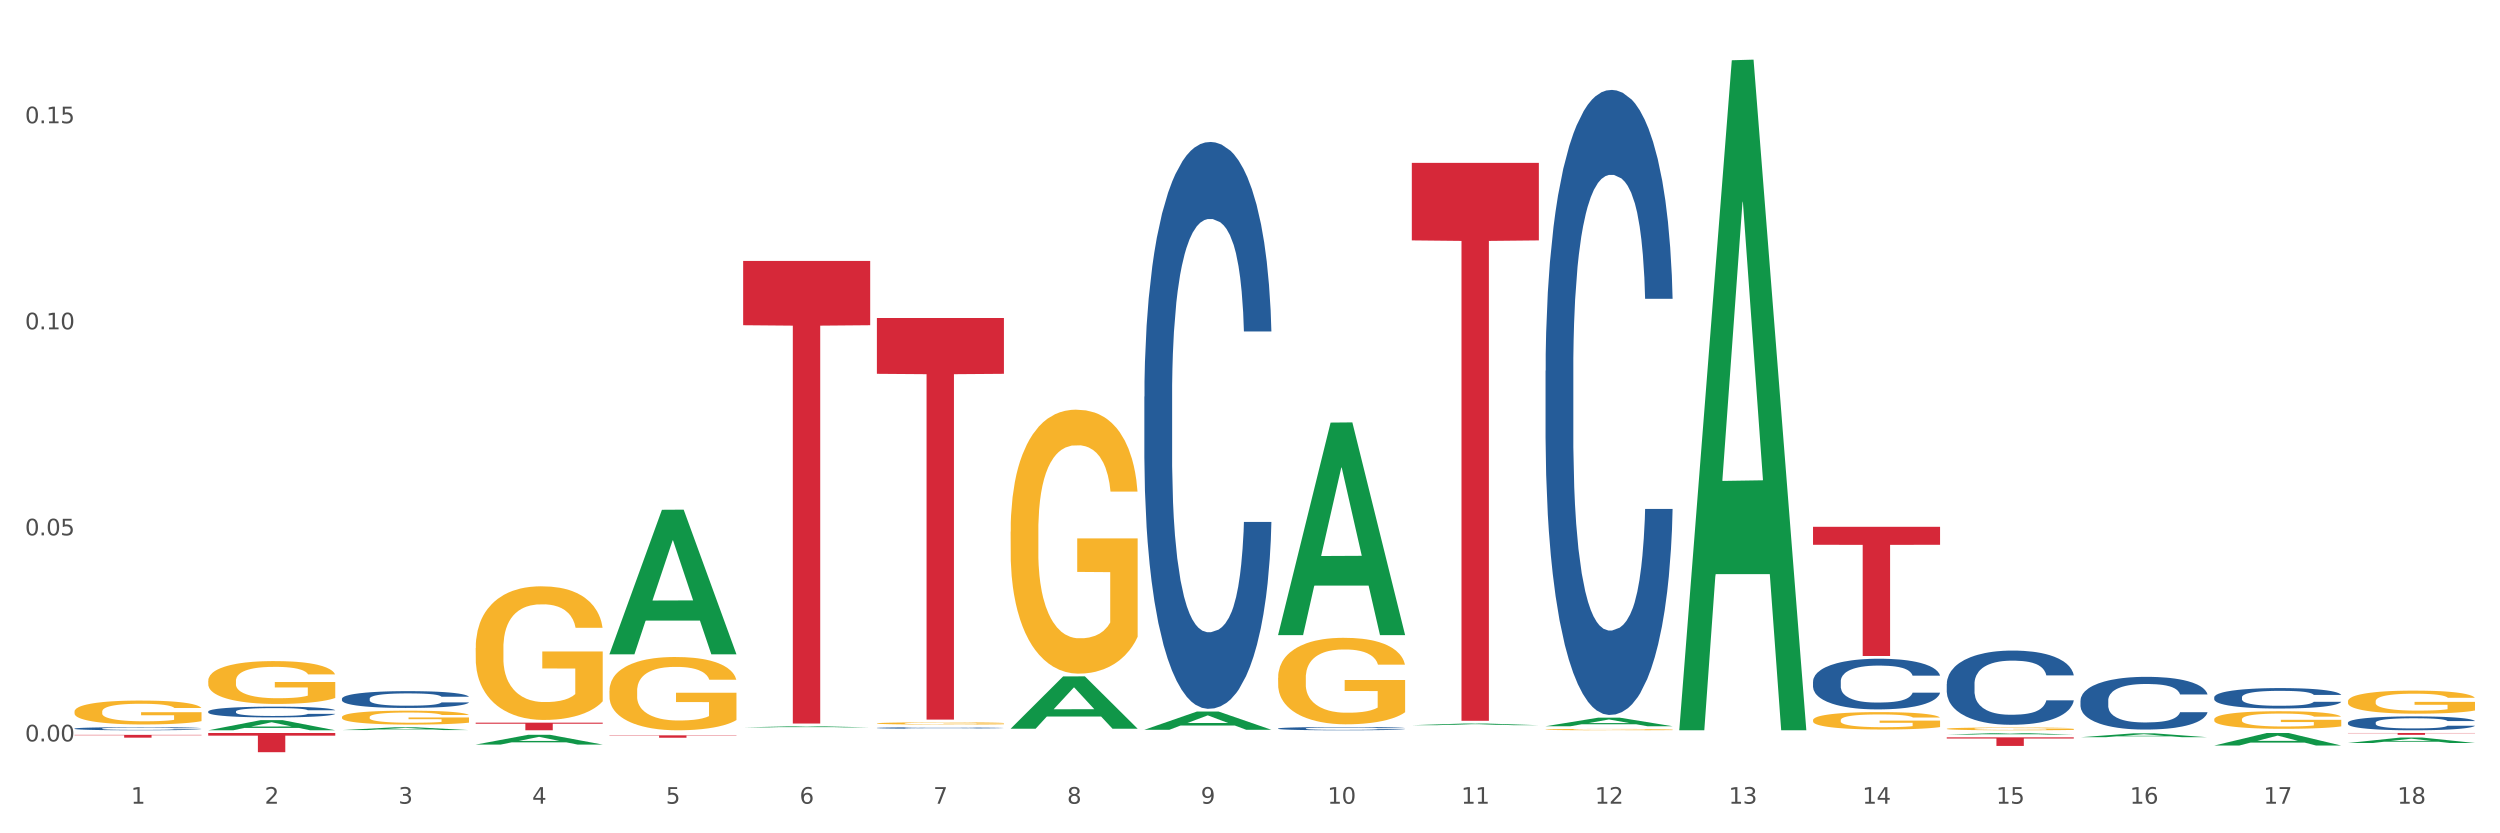 <?xml version="1.0" encoding="utf-8" standalone="no"?>
<!DOCTYPE svg PUBLIC "-//W3C//DTD SVG 1.1//EN"
  "http://www.w3.org/Graphics/SVG/1.1/DTD/svg11.dtd">
<svg xmlns:xlink="http://www.w3.org/1999/xlink" width="1080pt" height="360pt" viewBox="0 0 1080 360" xmlns="http://www.w3.org/2000/svg" version="1.1">
 <rect x="0" y="0" width="1080" height="360" fill="#333333" stroke="none"/>
 <defs>
  <style type="text/css">*{stroke-linejoin: round; stroke-linecap: butt}</style>
 </defs>
 <g id="figure_1">
  <g id="patch_1">
   <path d="M 0 360 
L 1080 360 
L 1080 0 
L 0 0 
z
" style="fill: #ffffff; stroke: #ffffff; stroke-linejoin: miter"/>
  </g>
  <g id="axes_1">
   <g id="matplotlib.axis_1">
    <g id="xtick_1">
     <g id="text_1">
      <!-- 1 -->
      <g style="fill: #4d4d4d" transform="translate(56.563 347.204) scale(0.096 -0.096)">
       <defs>
        <path id="DejaVuSans-31" d="M 794 531 
L 1825 531 
L 1825 4091 
L 703 3866 
L 703 4441 
L 1819 4666 
L 2450 4666 
L 2450 531 
L 3481 531 
L 3481 0 
L 794 0 
L 794 531 
z
" transform="scale(0.016)"/>
       </defs>
       <use xlink:href="#DejaVuSans-31"/>
      </g>
     </g>
    </g>
    <g id="xtick_2">
     <g id="text_2">
      <!-- 2 -->
      <g style="fill: #4d4d4d" transform="translate(114.336 347.204) scale(0.096 -0.096)">
       <defs>
        <path id="DejaVuSans-32" d="M 1228 531 
L 3431 531 
L 3431 0 
L 469 0 
L 469 531 
Q 828 903 1448 1529 
Q 2069 2156 2228 2338 
Q 2531 2678 2651 2914 
Q 2772 3150 2772 3378 
Q 2772 3750 2511 3984 
Q 2250 4219 1831 4219 
Q 1534 4219 1204 4116 
Q 875 4013 500 3803 
L 500 4441 
Q 881 4594 1212 4672 
Q 1544 4750 1819 4750 
Q 2544 4750 2975 4387 
Q 3406 4025 3406 3419 
Q 3406 3131 3298 2873 
Q 3191 2616 2906 2266 
Q 2828 2175 2409 1742 
Q 1991 1309 1228 531 
z
" transform="scale(0.016)"/>
       </defs>
       <use xlink:href="#DejaVuSans-32"/>
      </g>
     </g>
    </g>
    <g id="xtick_3">
     <g id="text_3">
      <!-- 3 -->
      <g style="fill: #4d4d4d" transform="translate(172.109 347.204) scale(0.096 -0.096)">
       <defs>
        <path id="DejaVuSans-33" d="M 2597 2516 
Q 3050 2419 3304 2112 
Q 3559 1806 3559 1356 
Q 3559 666 3084 287 
Q 2609 -91 1734 -91 
Q 1441 -91 1130 -33 
Q 819 25 488 141 
L 488 750 
Q 750 597 1062 519 
Q 1375 441 1716 441 
Q 2309 441 2620 675 
Q 2931 909 2931 1356 
Q 2931 1769 2642 2001 
Q 2353 2234 1838 2234 
L 1294 2234 
L 1294 2753 
L 1863 2753 
Q 2328 2753 2575 2939 
Q 2822 3125 2822 3475 
Q 2822 3834 2567 4026 
Q 2313 4219 1838 4219 
Q 1578 4219 1281 4162 
Q 984 4106 628 3988 
L 628 4550 
Q 988 4650 1302 4700 
Q 1616 4750 1894 4750 
Q 2613 4750 3031 4423 
Q 3450 4097 3450 3541 
Q 3450 3153 3228 2886 
Q 3006 2619 2597 2516 
z
" transform="scale(0.016)"/>
       </defs>
       <use xlink:href="#DejaVuSans-33"/>
      </g>
     </g>
    </g>
    <g id="xtick_4">
     <g id="text_4">
      <!-- 4 -->
      <g style="fill: #4d4d4d" transform="translate(229.882 347.204) scale(0.096 -0.096)">
       <defs>
        <path id="DejaVuSans-34" d="M 2419 4116 
L 825 1625 
L 2419 1625 
L 2419 4116 
z
M 2253 4666 
L 3047 4666 
L 3047 1625 
L 3713 1625 
L 3713 1100 
L 3047 1100 
L 3047 0 
L 2419 0 
L 2419 1100 
L 313 1100 
L 313 1709 
L 2253 4666 
z
" transform="scale(0.016)"/>
       </defs>
       <use xlink:href="#DejaVuSans-34"/>
      </g>
     </g>
    </g>
    <g id="xtick_5">
     <g id="text_5">
      <!-- 5 -->
      <g style="fill: #4d4d4d" transform="translate(287.655 347.204) scale(0.096 -0.096)">
       <defs>
        <path id="DejaVuSans-35" d="M 691 4666 
L 3169 4666 
L 3169 4134 
L 1269 4134 
L 1269 2991 
Q 1406 3038 1543 3061 
Q 1681 3084 1819 3084 
Q 2600 3084 3056 2656 
Q 3513 2228 3513 1497 
Q 3513 744 3044 326 
Q 2575 -91 1722 -91 
Q 1428 -91 1123 -41 
Q 819 9 494 109 
L 494 744 
Q 775 591 1075 516 
Q 1375 441 1709 441 
Q 2250 441 2565 725 
Q 2881 1009 2881 1497 
Q 2881 1984 2565 2268 
Q 2250 2553 1709 2553 
Q 1456 2553 1204 2497 
Q 953 2441 691 2322 
L 691 4666 
z
" transform="scale(0.016)"/>
       </defs>
       <use xlink:href="#DejaVuSans-35"/>
      </g>
     </g>
    </g>
    <g id="xtick_6">
     <g id="text_6">
      <!-- 6 -->
      <g style="fill: #4d4d4d" transform="translate(345.428 347.204) scale(0.096 -0.096)">
       <defs>
        <path id="DejaVuSans-36" d="M 2113 2584 
Q 1688 2584 1439 2293 
Q 1191 2003 1191 1497 
Q 1191 994 1439 701 
Q 1688 409 2113 409 
Q 2538 409 2786 701 
Q 3034 994 3034 1497 
Q 3034 2003 2786 2293 
Q 2538 2584 2113 2584 
z
M 3366 4563 
L 3366 3988 
Q 3128 4100 2886 4159 
Q 2644 4219 2406 4219 
Q 1781 4219 1451 3797 
Q 1122 3375 1075 2522 
Q 1259 2794 1537 2939 
Q 1816 3084 2150 3084 
Q 2853 3084 3261 2657 
Q 3669 2231 3669 1497 
Q 3669 778 3244 343 
Q 2819 -91 2113 -91 
Q 1303 -91 875 529 
Q 447 1150 447 2328 
Q 447 3434 972 4092 
Q 1497 4750 2381 4750 
Q 2619 4750 2861 4703 
Q 3103 4656 3366 4563 
z
" transform="scale(0.016)"/>
       </defs>
       <use xlink:href="#DejaVuSans-36"/>
      </g>
     </g>
    </g>
    <g id="xtick_7">
     <g id="text_7">
      <!-- 7 -->
      <g style="fill: #4d4d4d" transform="translate(403.201 347.204) scale(0.096 -0.096)">
       <defs>
        <path id="DejaVuSans-37" d="M 525 4666 
L 3525 4666 
L 3525 4397 
L 1831 0 
L 1172 0 
L 2766 4134 
L 525 4134 
L 525 4666 
z
" transform="scale(0.016)"/>
       </defs>
       <use xlink:href="#DejaVuSans-37"/>
      </g>
     </g>
    </g>
    <g id="xtick_8">
     <g id="text_8">
      <!-- 8 -->
      <g style="fill: #4d4d4d" transform="translate(460.974 347.204) scale(0.096 -0.096)">
       <defs>
        <path id="DejaVuSans-38" d="M 2034 2216 
Q 1584 2216 1326 1975 
Q 1069 1734 1069 1313 
Q 1069 891 1326 650 
Q 1584 409 2034 409 
Q 2484 409 2743 651 
Q 3003 894 3003 1313 
Q 3003 1734 2745 1975 
Q 2488 2216 2034 2216 
z
M 1403 2484 
Q 997 2584 770 2862 
Q 544 3141 544 3541 
Q 544 4100 942 4425 
Q 1341 4750 2034 4750 
Q 2731 4750 3128 4425 
Q 3525 4100 3525 3541 
Q 3525 3141 3298 2862 
Q 3072 2584 2669 2484 
Q 3125 2378 3379 2068 
Q 3634 1759 3634 1313 
Q 3634 634 3220 271 
Q 2806 -91 2034 -91 
Q 1263 -91 848 271 
Q 434 634 434 1313 
Q 434 1759 690 2068 
Q 947 2378 1403 2484 
z
M 1172 3481 
Q 1172 3119 1398 2916 
Q 1625 2713 2034 2713 
Q 2441 2713 2670 2916 
Q 2900 3119 2900 3481 
Q 2900 3844 2670 4047 
Q 2441 4250 2034 4250 
Q 1625 4250 1398 4047 
Q 1172 3844 1172 3481 
z
" transform="scale(0.016)"/>
       </defs>
       <use xlink:href="#DejaVuSans-38"/>
      </g>
     </g>
    </g>
    <g id="xtick_9">
     <g id="text_9">
      <!-- 9 -->
      <g style="fill: #4d4d4d" transform="translate(518.747 347.204) scale(0.096 -0.096)">
       <defs>
        <path id="DejaVuSans-39" d="M 703 97 
L 703 672 
Q 941 559 1184 500 
Q 1428 441 1663 441 
Q 2288 441 2617 861 
Q 2947 1281 2994 2138 
Q 2813 1869 2534 1725 
Q 2256 1581 1919 1581 
Q 1219 1581 811 2004 
Q 403 2428 403 3163 
Q 403 3881 828 4315 
Q 1253 4750 1959 4750 
Q 2769 4750 3195 4129 
Q 3622 3509 3622 2328 
Q 3622 1225 3098 567 
Q 2575 -91 1691 -91 
Q 1453 -91 1209 -44 
Q 966 3 703 97 
z
M 1959 2075 
Q 2384 2075 2632 2365 
Q 2881 2656 2881 3163 
Q 2881 3666 2632 3958 
Q 2384 4250 1959 4250 
Q 1534 4250 1286 3958 
Q 1038 3666 1038 3163 
Q 1038 2656 1286 2365 
Q 1534 2075 1959 2075 
z
" transform="scale(0.016)"/>
       </defs>
       <use xlink:href="#DejaVuSans-39"/>
      </g>
     </g>
    </g>
    <g id="xtick_10">
     <g id="text_10">
      <!-- 10 -->
      <g style="fill: #4d4d4d" transform="translate(573.466 347.204) scale(0.096 -0.096)">
       <defs>
        <path id="DejaVuSans-30" d="M 2034 4250 
Q 1547 4250 1301 3770 
Q 1056 3291 1056 2328 
Q 1056 1369 1301 889 
Q 1547 409 2034 409 
Q 2525 409 2770 889 
Q 3016 1369 3016 2328 
Q 3016 3291 2770 3770 
Q 2525 4250 2034 4250 
z
M 2034 4750 
Q 2819 4750 3233 4129 
Q 3647 3509 3647 2328 
Q 3647 1150 3233 529 
Q 2819 -91 2034 -91 
Q 1250 -91 836 529 
Q 422 1150 422 2328 
Q 422 3509 836 4129 
Q 1250 4750 2034 4750 
z
" transform="scale(0.016)"/>
       </defs>
       <use xlink:href="#DejaVuSans-31"/>
       <use xlink:href="#DejaVuSans-30" transform="translate(63.623 0)"/>
      </g>
     </g>
    </g>
    <g id="xtick_11">
     <g id="text_11">
      <!-- 11 -->
      <g style="fill: #4d4d4d" transform="translate(631.239 347.204) scale(0.096 -0.096)">
       <use xlink:href="#DejaVuSans-31"/>
       <use xlink:href="#DejaVuSans-31" transform="translate(63.623 0)"/>
      </g>
     </g>
    </g>
    <g id="xtick_12">
     <g id="text_12">
      <!-- 12 -->
      <g style="fill: #4d4d4d" transform="translate(689.012 347.204) scale(0.096 -0.096)">
       <use xlink:href="#DejaVuSans-31"/>
       <use xlink:href="#DejaVuSans-32" transform="translate(63.623 0)"/>
      </g>
     </g>
    </g>
    <g id="xtick_13">
     <g id="text_13">
      <!-- 13 -->
      <g style="fill: #4d4d4d" transform="translate(746.785 347.204) scale(0.096 -0.096)">
       <use xlink:href="#DejaVuSans-31"/>
       <use xlink:href="#DejaVuSans-33" transform="translate(63.623 0)"/>
      </g>
     </g>
    </g>
    <g id="xtick_14">
     <g id="text_14">
      <!-- 14 -->
      <g style="fill: #4d4d4d" transform="translate(804.558 347.204) scale(0.096 -0.096)">
       <use xlink:href="#DejaVuSans-31"/>
       <use xlink:href="#DejaVuSans-34" transform="translate(63.623 0)"/>
      </g>
     </g>
    </g>
    <g id="xtick_15">
     <g id="text_15">
      <!-- 15 -->
      <g style="fill: #4d4d4d" transform="translate(862.331 347.204) scale(0.096 -0.096)">
       <use xlink:href="#DejaVuSans-31"/>
       <use xlink:href="#DejaVuSans-35" transform="translate(63.623 0)"/>
      </g>
     </g>
    </g>
    <g id="xtick_16">
     <g id="text_16">
      <!-- 16 -->
      <g style="fill: #4d4d4d" transform="translate(920.104 347.204) scale(0.096 -0.096)">
       <use xlink:href="#DejaVuSans-31"/>
       <use xlink:href="#DejaVuSans-36" transform="translate(63.623 0)"/>
      </g>
     </g>
    </g>
    <g id="xtick_17">
     <g id="text_17">
      <!-- 17 -->
      <g style="fill: #4d4d4d" transform="translate(977.877 347.204) scale(0.096 -0.096)">
       <use xlink:href="#DejaVuSans-31"/>
       <use xlink:href="#DejaVuSans-37" transform="translate(63.623 0)"/>
      </g>
     </g>
    </g>
    <g id="xtick_18">
     <g id="text_18">
      <!-- 18 -->
      <g style="fill: #4d4d4d" transform="translate(1035.65 347.204) scale(0.096 -0.096)">
       <use xlink:href="#DejaVuSans-31"/>
       <use xlink:href="#DejaVuSans-38" transform="translate(63.623 0)"/>
      </g>
     </g>
    </g>
    <g id="xtick_19"/>
    <g id="xtick_20"/>
    <g id="xtick_21"/>
    <g id="xtick_22"/>
    <g id="xtick_23"/>
    <g id="xtick_24"/>
    <g id="xtick_25"/>
    <g id="xtick_26"/>
    <g id="xtick_27"/>
    <g id="xtick_28"/>
    <g id="xtick_29"/>
    <g id="xtick_30"/>
    <g id="xtick_31"/>
    <g id="xtick_32"/>
    <g id="xtick_33"/>
    <g id="xtick_34"/>
    <g id="xtick_35"/>
   </g>
   <g id="matplotlib.axis_2">
    <g id="ytick_1">
     <g id="text_19">
      <!-- 0.00 -->
      <g style="fill: #4d4d4d" transform="translate(10.8 320.295) scale(0.096 -0.096)">
       <defs>
        <path id="DejaVuSans-2e" d="M 684 794 
L 1344 794 
L 1344 0 
L 684 0 
L 684 794 
z
" transform="scale(0.016)"/>
       </defs>
       <use xlink:href="#DejaVuSans-30"/>
       <use xlink:href="#DejaVuSans-2e" transform="translate(63.623 0)"/>
       <use xlink:href="#DejaVuSans-30" transform="translate(95.41 0)"/>
       <use xlink:href="#DejaVuSans-30" transform="translate(159.033 0)"/>
      </g>
     </g>
    </g>
    <g id="ytick_2">
     <g id="text_20">
      <!-- 0.05 -->
      <g style="fill: #4d4d4d" transform="translate(10.8 231.281) scale(0.096 -0.096)">
       <use xlink:href="#DejaVuSans-30"/>
       <use xlink:href="#DejaVuSans-2e" transform="translate(63.623 0)"/>
       <use xlink:href="#DejaVuSans-30" transform="translate(95.41 0)"/>
       <use xlink:href="#DejaVuSans-35" transform="translate(159.033 0)"/>
      </g>
     </g>
    </g>
    <g id="ytick_3">
     <g id="text_21">
      <!-- 0.10 -->
      <g style="fill: #4d4d4d" transform="translate(10.8 142.268) scale(0.096 -0.096)">
       <use xlink:href="#DejaVuSans-30"/>
       <use xlink:href="#DejaVuSans-2e" transform="translate(63.623 0)"/>
       <use xlink:href="#DejaVuSans-31" transform="translate(95.41 0)"/>
       <use xlink:href="#DejaVuSans-30" transform="translate(159.033 0)"/>
      </g>
     </g>
    </g>
    <g id="ytick_4">
     <g id="text_22">
      <!-- 0.15 -->
      <g style="fill: #4d4d4d" transform="translate(10.8 53.254) scale(0.096 -0.096)">
       <use xlink:href="#DejaVuSans-30"/>
       <use xlink:href="#DejaVuSans-2e" transform="translate(63.623 0)"/>
       <use xlink:href="#DejaVuSans-31" transform="translate(95.41 0)"/>
       <use xlink:href="#DejaVuSans-35" transform="translate(159.033 0)"/>
      </g>
     </g>
    </g>
    <g id="ytick_5"/>
    <g id="ytick_6"/>
    <g id="ytick_7"/>
   </g>
   <g id="PolyCollection_1">
    <path d="M 1014.316 302.951 
L 1014.38 302.942 
L 1014.38 302.614 
L 1014.51 302.331 
L 1015.158 301.648 
L 1016.13 301.083 
L 1016.843 300.782 
L 1017.556 300.536 
L 1018.398 300.29 
L 1019.435 300.035 
L 1021.314 299.661 
L 1022.48 299.47 
L 1023.906 299.269 
L 1026.498 298.978 
L 1028.377 298.814 
L 1030.321 298.677 
L 1033.496 298.513 
L 1035.57 298.44 
L 1037.773 298.385 
L 1040.429 298.349 
L 1042.438 298.34 
L 1046.845 298.367 
L 1050.603 298.449 
L 1052.417 298.513 
L 1054.75 298.622 
L 1055.981 298.695 
L 1057.99 298.841 
L 1060.063 299.032 
L 1061.489 299.197 
L 1063.627 299.506 
L 1065.247 299.816 
L 1066.738 300.199 
L 1067.515 300.463 
L 1068.098 300.709 
L 1068.617 300.992 
L 1069.135 301.438 
L 1057.471 301.438 
L 1057.018 301.119 
L 1056.305 300.819 
L 1055.268 300.527 
L 1054.361 300.345 
L 1052.806 300.117 
L 1051.38 299.971 
L 1049.89 299.862 
L 1048.076 299.771 
L 1046.65 299.725 
L 1044.641 299.689 
L 1040.689 299.698 
L 1038.032 299.771 
L 1036.218 299.862 
L 1035.051 299.944 
L 1034.014 300.035 
L 1032.848 300.163 
L 1031.487 300.354 
L 1030.515 300.527 
L 1029.543 300.746 
L 1028.766 300.964 
L 1028.053 301.22 
L 1027.47 301.493 
L 1027.016 301.776 
L 1026.627 302.122 
L 1026.303 302.696 
L 1026.303 303.944 
L 1026.433 304.227 
L 1026.757 304.601 
L 1027.146 304.883 
L 1027.794 305.22 
L 1028.377 305.448 
L 1029.479 305.776 
L 1030.71 306.05 
L 1031.682 306.223 
L 1032.654 306.368 
L 1034.338 306.569 
L 1036.218 306.733 
L 1037.838 306.833 
L 1040.041 306.924 
L 1041.531 306.961 
L 1042.827 306.979 
L 1046.002 306.979 
L 1048.27 306.952 
L 1050.797 306.888 
L 1052.741 306.806 
L 1054.361 306.706 
L 1056.176 306.542 
L 1057.342 306.387 
L 1057.342 304.482 
L 1043.086 304.473 
L 1043.086 303.206 
L 1069.2 303.206 
L 1069.2 306.924 
L 1068.098 307.116 
L 1066.867 307.289 
L 1065.571 307.444 
L 1063.627 307.635 
L 1061.295 307.817 
L 1059.221 307.945 
L 1057.018 308.054 
L 1054.426 308.155 
L 1051.056 308.246 
L 1048.983 308.282 
L 1046.391 308.31 
L 1043.345 308.319 
L 1040.689 308.3 
L 1038.097 308.255 
L 1035.375 308.173 
L 1032.718 308.054 
L 1030.71 307.936 
L 1028.701 307.79 
L 1026.563 307.599 
L 1024.878 307.416 
L 1023.582 307.252 
L 1022.156 307.043 
L 1020.601 306.769 
L 1019.435 306.523 
L 1018.398 306.268 
L 1017.296 305.94 
L 1016.519 305.658 
L 1015.741 305.302 
L 1015.288 305.038 
L 1014.769 304.628 
L 1014.38 304.054 
L 1014.316 302.951 
z
" clip-path="url(#pdf17a725fb)" style="fill: #f7b32b"/>
    <path d="M 494.359 315.256 
L 494.415 315.248 
L 517.048 307.394 
L 526.441 307.387 
L 549.243 315.27 
L 538.379 315.27 
L 533.457 313.435 
L 510.089 313.435 
L 509.919 313.464 
L 505.166 315.27 
L 494.359 315.27 
L 494.359 315.256 
L 513.031 312.339 
L 530.515 312.332 
L 521.858 309.067 
L 521.744 309.052 
L 521.631 309.075 
L 512.974 312.332 
L 513.031 312.339 
L 494.359 315.256 
z
" clip-path="url(#pdf17a725fb)" style="fill: #109648"/>
    <path d="M 552.132 274.197 
L 552.188 274.111 
L 574.821 182.555 
L 584.214 182.469 
L 607.016 274.37 
L 596.152 274.37 
L 591.23 252.97 
L 567.862 252.97 
L 567.692 253.315 
L 562.939 274.37 
L 552.132 274.37 
L 552.132 274.197 
L 570.804 240.198 
L 588.288 240.112 
L 579.631 202.057 
L 579.517 201.884 
L 579.404 202.143 
L 570.747 240.112 
L 570.804 240.198 
L 552.132 274.197 
z
" clip-path="url(#pdf17a725fb)" style="fill: #109648"/>
    <path d="M 378.813 312.493 
L 378.878 312.492 
L 378.878 312.46 
L 379.007 312.433 
L 379.655 312.366 
L 380.627 312.311 
L 381.34 312.282 
L 382.053 312.258 
L 382.895 312.234 
L 383.932 312.209 
L 385.811 312.173 
L 386.977 312.154 
L 388.403 312.135 
L 390.995 312.106 
L 392.874 312.09 
L 394.818 312.077 
L 397.993 312.061 
L 400.067 312.054 
L 402.27 312.049 
L 404.927 312.045 
L 406.935 312.044 
L 411.342 312.047 
L 415.1 312.055 
L 416.914 312.061 
L 419.247 312.072 
L 420.478 312.079 
L 422.487 312.093 
L 424.561 312.112 
L 425.986 312.128 
L 428.125 312.158 
L 429.745 312.188 
L 431.235 312.225 
L 432.012 312.251 
L 432.596 312.275 
L 433.114 312.302 
L 433.632 312.346 
L 421.969 312.346 
L 421.515 312.315 
L 420.802 312.285 
L 419.766 312.257 
L 418.858 312.239 
L 417.303 312.217 
L 415.878 312.203 
L 414.387 312.192 
L 412.573 312.183 
L 411.147 312.179 
L 409.139 312.175 
L 405.186 312.176 
L 402.529 312.183 
L 400.715 312.192 
L 399.548 312.2 
L 398.512 312.209 
L 397.345 312.222 
L 395.984 312.24 
L 395.013 312.257 
L 394.041 312.278 
L 393.263 312.3 
L 392.55 312.324 
L 391.967 312.351 
L 391.513 312.378 
L 391.125 312.412 
L 390.801 312.468 
L 390.801 312.589 
L 390.93 312.617 
L 391.254 312.653 
L 391.643 312.681 
L 392.291 312.714 
L 392.874 312.736 
L 393.976 312.768 
L 395.207 312.794 
L 396.179 312.811 
L 397.151 312.825 
L 398.836 312.845 
L 400.715 312.861 
L 402.335 312.871 
L 404.538 312.879 
L 406.028 312.883 
L 407.324 312.885 
L 410.499 312.885 
L 412.767 312.882 
L 415.294 312.876 
L 417.238 312.868 
L 418.858 312.858 
L 420.673 312.842 
L 421.839 312.827 
L 421.839 312.642 
L 407.583 312.641 
L 407.583 312.518 
L 433.697 312.518 
L 433.697 312.879 
L 432.596 312.898 
L 431.364 312.915 
L 430.068 312.93 
L 428.125 312.949 
L 425.792 312.966 
L 423.718 312.979 
L 421.515 312.989 
L 418.923 312.999 
L 415.554 313.008 
L 413.48 313.011 
L 410.888 313.014 
L 407.843 313.015 
L 405.186 313.013 
L 402.594 313.009 
L 399.872 313.001 
L 397.216 312.989 
L 395.207 312.978 
L 393.198 312.964 
L 391.06 312.945 
L 389.375 312.927 
L 388.079 312.911 
L 386.654 312.891 
L 385.098 312.864 
L 383.932 312.84 
L 382.895 312.816 
L 381.794 312.784 
L 381.016 312.756 
L 380.238 312.722 
L 379.785 312.696 
L 379.266 312.656 
L 378.878 312.6 
L 378.813 312.493 
z
" clip-path="url(#pdf17a725fb)" style="fill: #f7b32b"/>
    <path d="M 436.586 229.672 
L 436.651 229.568 
L 436.651 225.818 
L 436.78 222.589 
L 437.428 214.778 
L 438.4 208.32 
L 439.113 204.883 
L 439.826 202.07 
L 440.668 199.258 
L 441.705 196.342 
L 443.584 192.071 
L 444.75 189.884 
L 446.176 187.593 
L 448.768 184.26 
L 450.647 182.385 
L 452.591 180.823 
L 455.766 178.948 
L 457.84 178.114 
L 460.043 177.49 
L 462.7 177.073 
L 464.708 176.969 
L 469.115 177.281 
L 472.873 178.219 
L 474.687 178.948 
L 477.02 180.198 
L 478.251 181.031 
L 480.26 182.697 
L 482.334 184.885 
L 483.759 186.759 
L 485.898 190.301 
L 487.517 193.842 
L 489.008 198.217 
L 489.785 201.237 
L 490.369 204.049 
L 490.887 207.278 
L 491.405 212.382 
L 479.742 212.382 
L 479.288 208.736 
L 478.575 205.299 
L 477.539 201.966 
L 476.631 199.883 
L 475.076 197.279 
L 473.651 195.613 
L 472.16 194.363 
L 470.346 193.321 
L 468.92 192.801 
L 466.912 192.384 
L 462.959 192.488 
L 460.302 193.321 
L 458.488 194.363 
L 457.321 195.3 
L 456.285 196.342 
L 455.118 197.8 
L 453.757 199.987 
L 452.785 201.966 
L 451.814 204.466 
L 451.036 206.966 
L 450.323 209.882 
L 449.74 213.007 
L 449.286 216.236 
L 448.898 220.194 
L 448.574 226.756 
L 448.574 241.025 
L 448.703 244.254 
L 449.027 248.524 
L 449.416 251.753 
L 450.064 255.607 
L 450.647 258.211 
L 451.749 261.96 
L 452.98 265.085 
L 453.952 267.064 
L 454.924 268.731 
L 456.609 271.022 
L 458.488 272.897 
L 460.108 274.043 
L 462.311 275.084 
L 463.801 275.501 
L 465.097 275.709 
L 468.272 275.709 
L 470.54 275.397 
L 473.067 274.668 
L 475.011 273.73 
L 476.631 272.584 
L 478.446 270.71 
L 479.612 268.939 
L 479.612 247.17 
L 465.356 247.066 
L 465.356 232.588 
L 491.47 232.588 
L 491.47 275.084 
L 490.369 277.272 
L 489.137 279.25 
L 487.841 281.021 
L 485.898 283.208 
L 483.565 285.292 
L 481.491 286.75 
L 479.288 288 
L 476.696 289.145 
L 473.327 290.187 
L 471.253 290.604 
L 468.661 290.916 
L 465.616 291.02 
L 462.959 290.812 
L 460.367 290.291 
L 457.645 289.354 
L 454.989 288 
L 452.98 286.646 
L 450.971 284.979 
L 448.833 282.792 
L 447.148 280.709 
L 445.852 278.834 
L 444.426 276.438 
L 442.871 273.314 
L 441.705 270.501 
L 440.668 267.585 
L 439.567 263.835 
L 438.789 260.606 
L 438.011 256.544 
L 437.558 253.524 
L 437.039 248.837 
L 436.651 242.275 
L 436.586 229.672 
z
" clip-path="url(#pdf17a725fb)" style="fill: #f7b32b"/>
    <path d="M 552.132 292.802 
L 552.197 292.768 
L 552.197 291.539 
L 552.326 290.481 
L 552.974 287.922 
L 553.946 285.806 
L 554.659 284.68 
L 555.372 283.758 
L 556.214 282.837 
L 557.251 281.881 
L 559.13 280.482 
L 560.296 279.765 
L 561.722 279.015 
L 564.314 277.923 
L 566.193 277.308 
L 568.137 276.796 
L 571.312 276.182 
L 573.386 275.909 
L 575.589 275.704 
L 578.246 275.568 
L 580.254 275.534 
L 584.661 275.636 
L 588.419 275.943 
L 590.233 276.182 
L 592.566 276.592 
L 593.797 276.865 
L 595.806 277.411 
L 597.88 278.127 
L 599.305 278.742 
L 601.443 279.902 
L 603.063 281.062 
L 604.554 282.496 
L 605.331 283.485 
L 605.915 284.407 
L 606.433 285.465 
L 606.951 287.137 
L 595.288 287.137 
L 594.834 285.942 
L 594.121 284.816 
L 593.084 283.724 
L 592.177 283.042 
L 590.622 282.188 
L 589.197 281.642 
L 587.706 281.233 
L 585.892 280.892 
L 584.466 280.721 
L 582.458 280.584 
L 578.505 280.619 
L 575.848 280.892 
L 574.034 281.233 
L 572.867 281.54 
L 571.831 281.881 
L 570.664 282.359 
L 569.303 283.076 
L 568.331 283.724 
L 567.359 284.543 
L 566.582 285.362 
L 565.869 286.318 
L 565.286 287.342 
L 564.832 288.4 
L 564.444 289.696 
L 564.12 291.846 
L 564.12 296.522 
L 564.249 297.58 
L 564.573 298.979 
L 564.962 300.037 
L 565.61 301.3 
L 566.193 302.153 
L 567.295 303.382 
L 568.526 304.405 
L 569.498 305.054 
L 570.47 305.6 
L 572.155 306.351 
L 574.034 306.965 
L 575.654 307.34 
L 577.857 307.682 
L 579.347 307.818 
L 580.643 307.886 
L 583.818 307.886 
L 586.086 307.784 
L 588.613 307.545 
L 590.557 307.238 
L 592.177 306.862 
L 593.992 306.248 
L 595.158 305.668 
L 595.158 298.535 
L 580.902 298.501 
L 580.902 293.758 
L 607.016 293.758 
L 607.016 307.682 
L 605.915 308.398 
L 604.683 309.047 
L 603.387 309.627 
L 601.443 310.343 
L 599.111 311.026 
L 597.037 311.504 
L 594.834 311.913 
L 592.242 312.289 
L 588.873 312.63 
L 586.799 312.767 
L 584.207 312.869 
L 581.162 312.903 
L 578.505 312.835 
L 575.913 312.664 
L 573.191 312.357 
L 570.535 311.913 
L 568.526 311.47 
L 566.517 310.924 
L 564.379 310.207 
L 562.694 309.524 
L 561.398 308.91 
L 559.972 308.125 
L 558.417 307.101 
L 557.251 306.18 
L 556.214 305.224 
L 555.113 303.996 
L 554.335 302.938 
L 553.557 301.607 
L 553.104 300.617 
L 552.585 299.081 
L 552.197 296.931 
L 552.132 292.802 
z
" clip-path="url(#pdf17a725fb)" style="fill: #f7b32b"/>
    <path d="M 667.678 315.17 
L 667.743 315.169 
L 667.743 315.15 
L 667.872 315.134 
L 668.52 315.093 
L 669.492 315.06 
L 670.205 315.043 
L 670.918 315.028 
L 671.76 315.014 
L 672.797 314.999 
L 674.676 314.977 
L 675.842 314.966 
L 677.268 314.954 
L 679.86 314.937 
L 681.739 314.927 
L 683.683 314.919 
L 686.858 314.91 
L 688.932 314.905 
L 691.135 314.902 
L 693.792 314.9 
L 695.8 314.9 
L 700.207 314.901 
L 703.965 314.906 
L 705.779 314.91 
L 708.112 314.916 
L 709.343 314.92 
L 711.352 314.929 
L 713.426 314.94 
L 714.851 314.95 
L 716.989 314.968 
L 718.609 314.986 
L 720.1 315.009 
L 720.877 315.024 
L 721.461 315.038 
L 721.979 315.055 
L 722.497 315.081 
L 710.834 315.081 
L 710.38 315.062 
L 709.667 315.045 
L 708.63 315.028 
L 707.723 315.017 
L 706.168 315.004 
L 704.743 314.995 
L 703.252 314.989 
L 701.438 314.983 
L 700.012 314.981 
L 698.003 314.979 
L 694.051 314.979 
L 691.394 314.983 
L 689.58 314.989 
L 688.413 314.994 
L 687.377 314.999 
L 686.21 315.006 
L 684.849 315.018 
L 683.877 315.028 
L 682.905 315.041 
L 682.128 315.053 
L 681.415 315.068 
L 680.832 315.084 
L 680.378 315.101 
L 679.99 315.121 
L 679.666 315.155 
L 679.666 315.228 
L 679.795 315.245 
L 680.119 315.267 
L 680.508 315.283 
L 681.156 315.303 
L 681.739 315.316 
L 682.841 315.335 
L 684.072 315.351 
L 685.044 315.362 
L 686.016 315.37 
L 687.701 315.382 
L 689.58 315.392 
L 691.2 315.397 
L 693.403 315.403 
L 694.893 315.405 
L 696.189 315.406 
L 699.364 315.406 
L 701.632 315.404 
L 704.159 315.401 
L 706.103 315.396 
L 707.723 315.39 
L 709.538 315.38 
L 710.704 315.371 
L 710.704 315.26 
L 696.448 315.259 
L 696.448 315.185 
L 722.562 315.185 
L 722.562 315.403 
L 721.461 315.414 
L 720.229 315.424 
L 718.933 315.433 
L 716.989 315.444 
L 714.657 315.455 
L 712.583 315.463 
L 710.38 315.469 
L 707.788 315.475 
L 704.419 315.48 
L 702.345 315.482 
L 699.753 315.484 
L 696.708 315.485 
L 694.051 315.483 
L 691.459 315.481 
L 688.737 315.476 
L 686.081 315.469 
L 684.072 315.462 
L 682.063 315.454 
L 679.925 315.442 
L 678.24 315.432 
L 676.944 315.422 
L 675.518 315.41 
L 673.963 315.394 
L 672.797 315.379 
L 671.76 315.364 
L 670.659 315.345 
L 669.881 315.329 
L 669.103 315.308 
L 668.65 315.292 
L 668.131 315.268 
L 667.743 315.235 
L 667.678 315.17 
z
" clip-path="url(#pdf17a725fb)" style="fill: #f7b32b"/>
    <path d="M 783.224 311.104 
L 783.289 311.097 
L 783.289 310.85 
L 783.418 310.637 
L 784.066 310.122 
L 785.038 309.696 
L 785.751 309.469 
L 786.464 309.283 
L 787.306 309.098 
L 788.343 308.905 
L 790.222 308.624 
L 791.388 308.479 
L 792.814 308.328 
L 795.406 308.108 
L 797.285 307.985 
L 799.229 307.882 
L 802.404 307.758 
L 804.478 307.703 
L 806.681 307.662 
L 809.338 307.634 
L 811.346 307.628 
L 815.753 307.648 
L 819.511 307.71 
L 821.325 307.758 
L 823.658 307.841 
L 824.889 307.895 
L 826.898 308.005 
L 828.971 308.15 
L 830.397 308.273 
L 832.535 308.507 
L 834.155 308.741 
L 835.646 309.029 
L 836.423 309.228 
L 837.007 309.414 
L 837.525 309.627 
L 838.043 309.963 
L 826.38 309.963 
L 825.926 309.723 
L 825.213 309.496 
L 824.176 309.276 
L 823.269 309.139 
L 821.714 308.967 
L 820.288 308.857 
L 818.798 308.775 
L 816.984 308.706 
L 815.558 308.672 
L 813.549 308.644 
L 809.597 308.651 
L 806.94 308.706 
L 805.126 308.775 
L 803.959 308.837 
L 802.922 308.905 
L 801.756 309.002 
L 800.395 309.146 
L 799.423 309.276 
L 798.451 309.441 
L 797.674 309.606 
L 796.961 309.799 
L 796.378 310.005 
L 795.924 310.218 
L 795.535 310.479 
L 795.211 310.912 
L 795.211 311.853 
L 795.341 312.066 
L 795.665 312.348 
L 796.054 312.561 
L 796.702 312.815 
L 797.285 312.987 
L 798.387 313.234 
L 799.618 313.44 
L 800.59 313.571 
L 801.562 313.68 
L 803.246 313.832 
L 805.126 313.955 
L 806.746 314.031 
L 808.949 314.1 
L 810.439 314.127 
L 811.735 314.141 
L 814.91 314.141 
L 817.178 314.12 
L 819.705 314.072 
L 821.649 314.01 
L 823.269 313.935 
L 825.084 313.811 
L 826.25 313.694 
L 826.25 312.258 
L 811.994 312.251 
L 811.994 311.296 
L 838.108 311.296 
L 838.108 314.1 
L 837.007 314.244 
L 835.775 314.374 
L 834.479 314.491 
L 832.535 314.635 
L 830.203 314.773 
L 828.129 314.869 
L 825.926 314.952 
L 823.334 315.027 
L 819.964 315.096 
L 817.891 315.123 
L 815.299 315.144 
L 812.253 315.151 
L 809.597 315.137 
L 807.005 315.103 
L 804.283 315.041 
L 801.627 314.952 
L 799.618 314.862 
L 797.609 314.752 
L 795.471 314.608 
L 793.786 314.471 
L 792.49 314.347 
L 791.064 314.189 
L 789.509 313.983 
L 788.343 313.797 
L 787.306 313.605 
L 786.204 313.358 
L 785.427 313.145 
L 784.649 312.877 
L 784.196 312.677 
L 783.677 312.368 
L 783.289 311.935 
L 783.224 311.104 
z
" clip-path="url(#pdf17a725fb)" style="fill: #f7b32b"/>
    <path d="M 89.948 294.146 
L 90.013 294.129 
L 90.013 293.52 
L 90.142 292.996 
L 90.79 291.727 
L 91.762 290.678 
L 92.475 290.12 
L 93.188 289.664 
L 94.03 289.207 
L 95.067 288.733 
L 96.946 288.04 
L 98.113 287.685 
L 99.538 287.312 
L 102.13 286.771 
L 104.009 286.467 
L 105.953 286.213 
L 109.128 285.909 
L 111.202 285.773 
L 113.405 285.672 
L 116.062 285.604 
L 118.071 285.587 
L 122.477 285.638 
L 126.235 285.79 
L 128.049 285.909 
L 130.382 286.112 
L 131.613 286.247 
L 133.622 286.517 
L 135.696 286.873 
L 137.121 287.177 
L 139.26 287.752 
L 140.88 288.327 
L 142.37 289.038 
L 143.148 289.528 
L 143.731 289.985 
L 144.249 290.509 
L 144.768 291.338 
L 133.104 291.338 
L 132.65 290.746 
L 131.937 290.188 
L 130.901 289.647 
L 129.993 289.308 
L 128.438 288.885 
L 127.013 288.615 
L 125.522 288.412 
L 123.708 288.243 
L 122.282 288.158 
L 120.274 288.091 
L 116.321 288.107 
L 113.664 288.243 
L 111.85 288.412 
L 110.684 288.564 
L 109.647 288.733 
L 108.48 288.97 
L 107.12 289.325 
L 106.148 289.647 
L 105.176 290.053 
L 104.398 290.459 
L 103.685 290.932 
L 103.102 291.44 
L 102.648 291.964 
L 102.26 292.607 
L 101.936 293.672 
L 101.936 295.99 
L 102.065 296.514 
L 102.389 297.207 
L 102.778 297.732 
L 103.426 298.358 
L 104.009 298.78 
L 105.111 299.389 
L 106.342 299.897 
L 107.314 300.218 
L 108.286 300.489 
L 109.971 300.861 
L 111.85 301.165 
L 113.47 301.351 
L 115.673 301.521 
L 117.163 301.588 
L 118.459 301.622 
L 121.634 301.622 
L 123.902 301.571 
L 126.43 301.453 
L 128.373 301.301 
L 129.993 301.115 
L 131.808 300.81 
L 132.974 300.523 
L 132.974 296.988 
L 118.719 296.971 
L 118.719 294.62 
L 144.832 294.62 
L 144.832 301.521 
L 143.731 301.876 
L 142.5 302.197 
L 141.204 302.485 
L 139.26 302.84 
L 136.927 303.178 
L 134.853 303.415 
L 132.65 303.618 
L 130.058 303.804 
L 126.689 303.973 
L 124.615 304.041 
L 122.023 304.092 
L 118.978 304.109 
L 116.321 304.075 
L 113.729 303.99 
L 111.007 303.838 
L 108.351 303.618 
L 106.342 303.398 
L 104.333 303.128 
L 102.195 302.772 
L 100.51 302.434 
L 99.214 302.13 
L 97.789 301.741 
L 96.233 301.233 
L 95.067 300.776 
L 94.03 300.303 
L 92.929 299.694 
L 92.151 299.17 
L 91.374 298.51 
L 90.92 298.019 
L 90.402 297.258 
L 90.013 296.193 
L 89.948 294.146 
z
" clip-path="url(#pdf17a725fb)" style="fill: #f7b32b"/>
    <path d="M 1014.316 320.969 
L 1014.372 320.967 
L 1037.005 318.62 
L 1046.398 318.618 
L 1069.2 320.974 
L 1058.336 320.974 
L 1053.414 320.425 
L 1030.045 320.425 
L 1029.876 320.434 
L 1025.123 320.974 
L 1014.316 320.974 
L 1014.316 320.969 
L 1032.988 320.098 
L 1050.471 320.095 
L 1041.814 319.12 
L 1041.701 319.115 
L 1041.588 319.122 
L 1032.931 320.095 
L 1032.988 320.098 
L 1014.316 320.969 
z
" clip-path="url(#pdf17a725fb)" style="fill: #109648"/>
    <path d="M 898.77 318.481 
L 898.826 318.48 
L 921.459 316.813 
L 930.852 316.812 
L 953.654 318.484 
L 942.79 318.484 
L 937.868 318.095 
L 914.499 318.095 
L 914.33 318.101 
L 909.577 318.484 
L 898.77 318.484 
L 898.77 318.481 
L 917.442 317.862 
L 934.925 317.861 
L 926.268 317.168 
L 926.155 317.165 
L 926.042 317.17 
L 917.385 317.861 
L 917.442 317.862 
L 898.77 318.481 
z
" clip-path="url(#pdf17a725fb)" style="fill: #109648"/>
    <path d="M 956.543 322.066 
L 956.599 322.061 
L 979.232 316.653 
L 988.625 316.648 
L 1011.427 322.076 
L 1000.563 322.076 
L 995.641 320.812 
L 972.272 320.812 
L 972.103 320.833 
L 967.35 322.076 
L 956.543 322.076 
L 956.543 322.066 
L 975.215 320.058 
L 992.698 320.053 
L 984.041 317.805 
L 983.928 317.795 
L 983.815 317.81 
L 975.158 320.053 
L 975.215 320.058 
L 956.543 322.066 
z
" clip-path="url(#pdf17a725fb)" style="fill: #109648"/>
    <path d="M 840.997 317.355 
L 841.053 317.354 
L 863.686 316.649 
L 873.079 316.648 
L 895.881 317.356 
L 885.017 317.356 
L 880.095 317.191 
L 856.726 317.191 
L 856.557 317.194 
L 851.804 317.356 
L 840.997 317.356 
L 840.997 317.355 
L 859.669 317.093 
L 877.152 317.092 
L 868.495 316.799 
L 868.382 316.798 
L 868.269 316.8 
L 859.612 317.092 
L 859.669 317.093 
L 840.997 317.355 
z
" clip-path="url(#pdf17a725fb)" style="fill: #109648"/>
    <path d="M 725.451 314.94 
L 725.507 314.668 
L 748.14 26.032 
L 757.533 25.759 
L 780.335 315.485 
L 769.471 315.485 
L 764.549 248.018 
L 741.181 248.018 
L 741.011 249.106 
L 736.258 315.485 
L 725.451 315.485 
L 725.451 314.94 
L 744.123 207.756 
L 761.607 207.484 
L 752.95 87.513 
L 752.836 86.969 
L 752.723 87.785 
L 744.066 207.484 
L 744.123 207.756 
L 725.451 314.94 
z
" clip-path="url(#pdf17a725fb)" style="fill: #109648"/>
    <path d="M 840.997 314.834 
L 841.062 314.832 
L 841.062 314.793 
L 841.191 314.758 
L 841.839 314.675 
L 842.811 314.607 
L 843.524 314.57 
L 844.237 314.541 
L 845.079 314.511 
L 846.116 314.48 
L 847.995 314.434 
L 849.161 314.411 
L 850.587 314.387 
L 853.179 314.352 
L 855.058 314.332 
L 857.002 314.315 
L 860.177 314.295 
L 862.251 314.286 
L 864.454 314.28 
L 867.111 314.275 
L 869.119 314.274 
L 873.526 314.278 
L 877.284 314.287 
L 879.098 314.295 
L 881.431 314.308 
L 882.662 314.317 
L 884.671 314.335 
L 886.744 314.358 
L 888.17 314.378 
L 890.308 314.416 
L 891.928 314.453 
L 893.419 314.5 
L 894.196 314.532 
L 894.779 314.562 
L 895.298 314.596 
L 895.816 314.65 
L 884.153 314.65 
L 883.699 314.611 
L 882.986 314.575 
L 881.949 314.539 
L 881.042 314.517 
L 879.487 314.49 
L 878.061 314.472 
L 876.571 314.459 
L 874.757 314.448 
L 873.331 314.442 
L 871.322 314.438 
L 867.37 314.439 
L 864.713 314.448 
L 862.899 314.459 
L 861.732 314.469 
L 860.695 314.48 
L 859.529 314.495 
L 858.168 314.518 
L 857.196 314.539 
L 856.224 314.566 
L 855.447 314.593 
L 854.734 314.623 
L 854.151 314.657 
L 853.697 314.691 
L 853.308 314.733 
L 852.984 314.803 
L 852.984 314.954 
L 853.114 314.988 
L 853.438 315.034 
L 853.827 315.068 
L 854.475 315.109 
L 855.058 315.136 
L 856.16 315.176 
L 857.391 315.209 
L 858.363 315.23 
L 859.335 315.248 
L 861.019 315.272 
L 862.899 315.292 
L 864.519 315.304 
L 866.722 315.315 
L 868.212 315.32 
L 869.508 315.322 
L 872.683 315.322 
L 874.951 315.319 
L 877.478 315.311 
L 879.422 315.301 
L 881.042 315.289 
L 882.857 315.269 
L 884.023 315.25 
L 884.023 315.019 
L 869.767 315.018 
L 869.767 314.864 
L 895.881 314.864 
L 895.881 315.315 
L 894.779 315.339 
L 893.548 315.36 
L 892.252 315.378 
L 890.308 315.402 
L 887.976 315.424 
L 885.902 315.439 
L 883.699 315.452 
L 881.107 315.465 
L 877.737 315.476 
L 875.664 315.48 
L 873.072 315.483 
L 870.026 315.485 
L 867.37 315.482 
L 864.778 315.477 
L 862.056 315.467 
L 859.4 315.452 
L 857.391 315.438 
L 855.382 315.42 
L 853.244 315.397 
L 851.559 315.375 
L 850.263 315.355 
L 848.837 315.33 
L 847.282 315.297 
L 846.116 315.267 
L 845.079 315.236 
L 843.977 315.196 
L 843.2 315.162 
L 842.422 315.119 
L 841.969 315.087 
L 841.45 315.037 
L 841.062 314.967 
L 840.997 314.834 
z
" clip-path="url(#pdf17a725fb)" style="fill: #f7b32b"/>
    <path d="M 956.543 310.763 
L 956.607 310.756 
L 956.607 310.506 
L 956.737 310.291 
L 957.385 309.77 
L 958.357 309.339 
L 959.07 309.11 
L 959.783 308.922 
L 960.625 308.735 
L 961.662 308.54 
L 963.541 308.256 
L 964.707 308.11 
L 966.133 307.957 
L 968.725 307.735 
L 970.604 307.61 
L 972.548 307.505 
L 975.723 307.38 
L 977.797 307.325 
L 980 307.283 
L 982.656 307.255 
L 984.665 307.248 
L 989.072 307.269 
L 992.83 307.332 
L 994.644 307.38 
L 996.977 307.464 
L 998.208 307.519 
L 1000.217 307.63 
L 1002.29 307.776 
L 1003.716 307.901 
L 1005.854 308.137 
L 1007.474 308.374 
L 1008.965 308.665 
L 1009.742 308.867 
L 1010.325 309.054 
L 1010.844 309.27 
L 1011.362 309.61 
L 999.698 309.61 
L 999.245 309.367 
L 998.532 309.138 
L 997.495 308.915 
L 996.588 308.776 
L 995.033 308.603 
L 993.607 308.492 
L 992.117 308.408 
L 990.303 308.339 
L 988.877 308.304 
L 986.868 308.276 
L 982.916 308.283 
L 980.259 308.339 
L 978.445 308.408 
L 977.278 308.471 
L 976.241 308.54 
L 975.075 308.638 
L 973.714 308.783 
L 972.742 308.915 
L 971.77 309.082 
L 970.993 309.249 
L 970.28 309.443 
L 969.697 309.652 
L 969.243 309.867 
L 968.854 310.131 
L 968.53 310.569 
L 968.53 311.52 
L 968.66 311.736 
L 968.984 312.02 
L 969.373 312.236 
L 970.021 312.493 
L 970.604 312.666 
L 971.706 312.916 
L 972.937 313.125 
L 973.909 313.257 
L 974.881 313.368 
L 976.565 313.521 
L 978.445 313.646 
L 980.065 313.722 
L 982.268 313.792 
L 983.758 313.819 
L 985.054 313.833 
L 988.229 313.833 
L 990.497 313.813 
L 993.024 313.764 
L 994.968 313.701 
L 996.588 313.625 
L 998.403 313.5 
L 999.569 313.382 
L 999.569 311.93 
L 985.313 311.923 
L 985.313 310.958 
L 1011.427 310.958 
L 1011.427 313.792 
L 1010.325 313.938 
L 1009.094 314.07 
L 1007.798 314.188 
L 1005.854 314.333 
L 1003.522 314.472 
L 1001.448 314.57 
L 999.245 314.653 
L 996.653 314.729 
L 993.283 314.799 
L 991.21 314.827 
L 988.618 314.848 
L 985.572 314.854 
L 982.916 314.841 
L 980.324 314.806 
L 977.602 314.743 
L 974.945 314.653 
L 972.937 314.563 
L 970.928 314.452 
L 968.79 314.306 
L 967.105 314.167 
L 965.809 314.042 
L 964.383 313.882 
L 962.828 313.674 
L 961.662 313.486 
L 960.625 313.292 
L 959.523 313.041 
L 958.746 312.826 
L 957.968 312.555 
L 957.515 312.354 
L 956.996 312.041 
L 956.607 311.604 
L 956.543 310.763 
z
" clip-path="url(#pdf17a725fb)" style="fill: #f7b32b"/>
    <path d="M 147.721 309.786 
L 147.786 309.781 
L 147.786 309.583 
L 147.915 309.412 
L 148.563 309 
L 149.535 308.659 
L 150.248 308.478 
L 150.961 308.33 
L 151.803 308.181 
L 152.84 308.027 
L 154.719 307.802 
L 155.886 307.687 
L 157.311 307.566 
L 159.903 307.39 
L 161.782 307.291 
L 163.726 307.208 
L 166.901 307.11 
L 168.975 307.066 
L 171.178 307.033 
L 173.835 307.011 
L 175.844 307.005 
L 180.25 307.022 
L 184.008 307.071 
L 185.822 307.11 
L 188.155 307.175 
L 189.386 307.219 
L 191.395 307.307 
L 193.469 307.423 
L 194.894 307.522 
L 197.033 307.709 
L 198.653 307.895 
L 200.143 308.126 
L 200.921 308.286 
L 201.504 308.434 
L 202.022 308.604 
L 202.54 308.874 
L 190.877 308.874 
L 190.423 308.681 
L 189.71 308.5 
L 188.674 308.324 
L 187.766 308.214 
L 186.211 308.077 
L 184.786 307.989 
L 183.295 307.923 
L 181.481 307.868 
L 180.055 307.841 
L 178.047 307.819 
L 174.094 307.824 
L 171.437 307.868 
L 169.623 307.923 
L 168.456 307.972 
L 167.42 308.027 
L 166.253 308.104 
L 164.893 308.22 
L 163.921 308.324 
L 162.949 308.456 
L 162.171 308.588 
L 161.458 308.742 
L 160.875 308.907 
L 160.421 309.077 
L 160.033 309.286 
L 159.709 309.632 
L 159.709 310.385 
L 159.838 310.556 
L 160.162 310.781 
L 160.551 310.951 
L 161.199 311.155 
L 161.782 311.292 
L 162.884 311.49 
L 164.115 311.655 
L 165.087 311.759 
L 166.059 311.847 
L 167.744 311.968 
L 169.623 312.067 
L 171.243 312.128 
L 173.446 312.183 
L 174.936 312.205 
L 176.232 312.216 
L 179.407 312.216 
L 181.675 312.199 
L 184.203 312.161 
L 186.146 312.111 
L 187.766 312.051 
L 189.581 311.952 
L 190.747 311.858 
L 190.747 310.71 
L 176.491 310.704 
L 176.491 309.94 
L 202.605 309.94 
L 202.605 312.183 
L 201.504 312.298 
L 200.273 312.402 
L 198.977 312.496 
L 197.033 312.611 
L 194.7 312.721 
L 192.626 312.798 
L 190.423 312.864 
L 187.831 312.925 
L 184.462 312.98 
L 182.388 313.001 
L 179.796 313.018 
L 176.751 313.023 
L 174.094 313.012 
L 171.502 312.985 
L 168.78 312.936 
L 166.124 312.864 
L 164.115 312.793 
L 162.106 312.705 
L 159.968 312.589 
L 158.283 312.479 
L 156.987 312.38 
L 155.562 312.254 
L 154.006 312.089 
L 152.84 311.941 
L 151.803 311.787 
L 150.702 311.589 
L 149.924 311.419 
L 149.147 311.204 
L 148.693 311.045 
L 148.175 310.797 
L 147.786 310.451 
L 147.721 309.786 
z
" clip-path="url(#pdf17a725fb)" style="fill: #f7b32b"/>
    <path d="M 205.494 279.962 
L 205.559 279.909 
L 205.559 278.011 
L 205.688 276.376 
L 206.336 272.421 
L 207.308 269.152 
L 208.021 267.411 
L 208.734 265.988 
L 209.576 264.564 
L 210.613 263.087 
L 212.492 260.925 
L 213.659 259.818 
L 215.084 258.658 
L 217.676 256.97 
L 219.555 256.021 
L 221.499 255.23 
L 224.674 254.281 
L 226.748 253.859 
L 228.951 253.543 
L 231.608 253.332 
L 233.616 253.279 
L 238.023 253.437 
L 241.781 253.912 
L 243.595 254.281 
L 245.928 254.914 
L 247.159 255.335 
L 249.168 256.179 
L 251.242 257.287 
L 252.667 258.236 
L 254.806 260.029 
L 256.426 261.822 
L 257.916 264.036 
L 258.694 265.566 
L 259.277 266.989 
L 259.795 268.624 
L 260.313 271.208 
L 248.65 271.208 
L 248.196 269.362 
L 247.483 267.622 
L 246.447 265.935 
L 245.539 264.88 
L 243.984 263.562 
L 242.559 262.718 
L 241.068 262.085 
L 239.254 261.558 
L 237.828 261.294 
L 235.82 261.083 
L 231.867 261.136 
L 229.21 261.558 
L 227.396 262.085 
L 226.229 262.56 
L 225.193 263.087 
L 224.026 263.825 
L 222.666 264.933 
L 221.694 265.935 
L 220.722 267.2 
L 219.944 268.466 
L 219.231 269.943 
L 218.648 271.525 
L 218.194 273.159 
L 217.806 275.163 
L 217.482 278.485 
L 217.482 285.71 
L 217.611 287.344 
L 217.935 289.506 
L 218.324 291.141 
L 218.972 293.092 
L 219.555 294.411 
L 220.657 296.309 
L 221.888 297.891 
L 222.86 298.893 
L 223.832 299.737 
L 225.517 300.897 
L 227.396 301.846 
L 229.016 302.426 
L 231.219 302.953 
L 232.709 303.164 
L 234.005 303.27 
L 237.18 303.27 
L 239.448 303.112 
L 241.975 302.742 
L 243.919 302.268 
L 245.539 301.688 
L 247.354 300.739 
L 248.52 299.842 
L 248.52 288.821 
L 234.264 288.768 
L 234.264 281.438 
L 260.378 281.438 
L 260.378 302.953 
L 259.277 304.061 
L 258.046 305.063 
L 256.75 305.959 
L 254.806 307.067 
L 252.473 308.121 
L 250.399 308.859 
L 248.196 309.492 
L 245.604 310.072 
L 242.235 310.6 
L 240.161 310.811 
L 237.569 310.969 
L 234.524 311.021 
L 231.867 310.916 
L 229.275 310.652 
L 226.553 310.178 
L 223.897 309.492 
L 221.888 308.807 
L 219.879 307.963 
L 217.741 306.856 
L 216.056 305.801 
L 214.76 304.852 
L 213.335 303.639 
L 211.779 302.057 
L 210.613 300.633 
L 209.576 299.157 
L 208.475 297.258 
L 207.697 295.623 
L 206.92 293.567 
L 206.466 292.038 
L 205.948 289.665 
L 205.559 286.342 
L 205.494 279.962 
z
" clip-path="url(#pdf17a725fb)" style="fill: #f7b32b"/>
    <path d="M 263.267 298.456 
L 263.332 298.427 
L 263.332 297.386 
L 263.461 296.49 
L 264.109 294.321 
L 265.081 292.529 
L 265.794 291.575 
L 266.507 290.794 
L 267.349 290.013 
L 268.386 289.204 
L 270.265 288.018 
L 271.432 287.411 
L 272.857 286.775 
L 275.449 285.85 
L 277.328 285.33 
L 279.272 284.896 
L 282.447 284.376 
L 284.521 284.144 
L 286.724 283.971 
L 289.381 283.855 
L 291.389 283.826 
L 295.796 283.913 
L 299.554 284.173 
L 301.368 284.376 
L 303.701 284.723 
L 304.932 284.954 
L 306.941 285.416 
L 309.015 286.024 
L 310.44 286.544 
L 312.579 287.527 
L 314.199 288.51 
L 315.689 289.724 
L 316.466 290.563 
L 317.05 291.343 
L 317.568 292.24 
L 318.086 293.656 
L 306.423 293.656 
L 305.969 292.644 
L 305.256 291.69 
L 304.22 290.765 
L 303.312 290.187 
L 301.757 289.464 
L 300.332 289.001 
L 298.841 288.655 
L 297.027 288.365 
L 295.601 288.221 
L 293.593 288.105 
L 289.64 288.134 
L 286.983 288.365 
L 285.169 288.655 
L 284.002 288.915 
L 282.966 289.204 
L 281.799 289.609 
L 280.439 290.216 
L 279.467 290.765 
L 278.495 291.459 
L 277.717 292.153 
L 277.004 292.962 
L 276.421 293.83 
L 275.967 294.726 
L 275.579 295.825 
L 275.255 297.646 
L 275.255 301.607 
L 275.384 302.503 
L 275.708 303.689 
L 276.097 304.585 
L 276.745 305.655 
L 277.328 306.377 
L 278.43 307.418 
L 279.661 308.286 
L 280.633 308.835 
L 281.605 309.297 
L 283.29 309.933 
L 285.169 310.454 
L 286.789 310.772 
L 288.992 311.061 
L 290.482 311.177 
L 291.778 311.235 
L 294.953 311.235 
L 297.221 311.148 
L 299.748 310.945 
L 301.692 310.685 
L 303.312 310.367 
L 305.127 309.847 
L 306.293 309.355 
L 306.293 303.313 
L 292.037 303.284 
L 292.037 299.265 
L 318.151 299.265 
L 318.151 311.061 
L 317.05 311.668 
L 315.819 312.218 
L 314.523 312.709 
L 312.579 313.316 
L 310.246 313.894 
L 308.172 314.299 
L 305.969 314.646 
L 303.377 314.964 
L 300.008 315.253 
L 297.934 315.369 
L 295.342 315.456 
L 292.297 315.485 
L 289.64 315.427 
L 287.048 315.282 
L 284.326 315.022 
L 281.67 314.646 
L 279.661 314.27 
L 277.652 313.808 
L 275.514 313.201 
L 273.829 312.622 
L 272.533 312.102 
L 271.108 311.437 
L 269.552 310.57 
L 268.386 309.789 
L 267.349 308.979 
L 266.248 307.939 
L 265.47 307.042 
L 264.692 305.915 
L 264.239 305.076 
L 263.721 303.775 
L 263.332 301.954 
L 263.267 298.456 
z
" clip-path="url(#pdf17a725fb)" style="fill: #f7b32b"/>
    <path d="M 609.905 313.287 
L 609.961 313.286 
L 632.594 312.562 
L 641.987 312.561 
L 664.789 313.288 
L 653.925 313.288 
L 649.003 313.119 
L 625.635 313.119 
L 625.465 313.122 
L 620.712 313.288 
L 609.905 313.288 
L 609.905 313.287 
L 628.577 313.018 
L 646.061 313.017 
L 637.404 312.716 
L 637.29 312.715 
L 637.177 312.717 
L 628.52 313.017 
L 628.577 313.018 
L 609.905 313.287 
z
" clip-path="url(#pdf17a725fb)" style="fill: #109648"/>
    <path d="M 667.678 313.729 
L 667.734 313.726 
L 690.367 310.042 
L 699.76 310.039 
L 722.562 313.736 
L 711.698 313.736 
L 706.776 312.875 
L 683.408 312.875 
L 683.238 312.889 
L 678.485 313.736 
L 667.678 313.736 
L 667.678 313.729 
L 686.35 312.361 
L 703.834 312.358 
L 695.177 310.827 
L 695.063 310.82 
L 694.95 310.83 
L 686.293 312.358 
L 686.35 312.361 
L 667.678 313.729 
z
" clip-path="url(#pdf17a725fb)" style="fill: #109648"/>
    <path d="M 32.175 307.412 
L 32.24 307.403 
L 32.24 307.063 
L 32.369 306.771 
L 33.017 306.063 
L 33.989 305.478 
L 34.702 305.166 
L 35.415 304.911 
L 36.257 304.657 
L 37.294 304.392 
L 39.173 304.005 
L 40.34 303.807 
L 41.765 303.6 
L 44.357 303.298 
L 46.236 303.128 
L 48.18 302.986 
L 51.355 302.816 
L 53.429 302.741 
L 55.632 302.684 
L 58.289 302.646 
L 60.298 302.637 
L 64.704 302.665 
L 68.462 302.75 
L 70.277 302.816 
L 72.609 302.93 
L 73.84 303.005 
L 75.849 303.156 
L 77.923 303.354 
L 79.348 303.524 
L 81.487 303.845 
L 83.107 304.166 
L 84.597 304.562 
L 85.375 304.836 
L 85.958 305.091 
L 86.476 305.383 
L 86.995 305.846 
L 75.331 305.846 
L 74.877 305.515 
L 74.164 305.204 
L 73.128 304.902 
L 72.22 304.713 
L 70.665 304.477 
L 69.24 304.326 
L 67.749 304.213 
L 65.935 304.119 
L 64.509 304.072 
L 62.501 304.034 
L 58.548 304.043 
L 55.891 304.119 
L 54.077 304.213 
L 52.911 304.298 
L 51.874 304.392 
L 50.707 304.525 
L 49.347 304.723 
L 48.375 304.902 
L 47.403 305.129 
L 46.625 305.355 
L 45.912 305.619 
L 45.329 305.902 
L 44.876 306.195 
L 44.487 306.554 
L 44.163 307.148 
L 44.163 308.441 
L 44.292 308.734 
L 44.616 309.121 
L 45.005 309.413 
L 45.653 309.762 
L 46.236 309.998 
L 47.338 310.338 
L 48.569 310.621 
L 49.541 310.801 
L 50.513 310.952 
L 52.198 311.159 
L 54.077 311.329 
L 55.697 311.433 
L 57.9 311.527 
L 59.39 311.565 
L 60.686 311.584 
L 63.861 311.584 
L 66.129 311.556 
L 68.657 311.49 
L 70.601 311.405 
L 72.22 311.301 
L 74.035 311.131 
L 75.201 310.97 
L 75.201 308.998 
L 60.946 308.989 
L 60.946 307.677 
L 87.059 307.677 
L 87.059 311.527 
L 85.958 311.725 
L 84.727 311.905 
L 83.431 312.065 
L 81.487 312.263 
L 79.154 312.452 
L 77.08 312.584 
L 74.877 312.698 
L 72.285 312.801 
L 68.916 312.896 
L 66.842 312.934 
L 64.25 312.962 
L 61.205 312.971 
L 58.548 312.952 
L 55.956 312.905 
L 53.235 312.82 
L 50.578 312.698 
L 48.569 312.575 
L 46.56 312.424 
L 44.422 312.226 
L 42.737 312.037 
L 41.441 311.867 
L 40.016 311.65 
L 38.46 311.367 
L 37.294 311.112 
L 36.257 310.848 
L 35.156 310.508 
L 34.378 310.215 
L 33.601 309.847 
L 33.147 309.574 
L 32.629 309.149 
L 32.24 308.554 
L 32.175 307.412 
z
" clip-path="url(#pdf17a725fb)" style="fill: #f7b32b"/>
    <path d="M 147.721 315.4 
L 147.778 315.399 
L 170.41 314.188 
L 179.803 314.187 
L 202.605 315.402 
L 191.742 315.402 
L 186.819 315.119 
L 163.451 315.119 
L 163.281 315.124 
L 158.528 315.402 
L 147.721 315.402 
L 147.721 315.4 
L 166.393 314.95 
L 183.877 314.949 
L 175.22 314.446 
L 175.107 314.444 
L 174.993 314.447 
L 166.336 314.949 
L 166.393 314.95 
L 147.721 315.4 
z
" clip-path="url(#pdf17a725fb)" style="fill: #109648"/>
    <path d="M 89.948 315.476 
L 90.005 315.472 
L 112.637 311.096 
L 122.03 311.092 
L 144.832 315.485 
L 133.969 315.485 
L 129.046 314.462 
L 105.678 314.462 
L 105.508 314.478 
L 100.755 315.485 
L 89.948 315.485 
L 89.948 315.476 
L 108.62 313.851 
L 126.104 313.847 
L 117.447 312.028 
L 117.334 312.02 
L 117.22 312.032 
L 108.563 313.847 
L 108.62 313.851 
L 89.948 315.476 
z
" clip-path="url(#pdf17a725fb)" style="fill: #109648"/>
    <path d="M 378.813 314.465 
L 378.878 314.464 
L 378.878 314.448 
L 379.072 314.426 
L 379.786 314.385 
L 380.694 314.354 
L 382.251 314.318 
L 383.095 314.303 
L 384.198 314.286 
L 386.468 314.259 
L 389.063 314.236 
L 390.88 314.223 
L 392.242 314.215 
L 395.291 314.2 
L 397.043 314.194 
L 398.859 314.188 
L 400.416 314.185 
L 403.011 314.181 
L 405.087 314.179 
L 407.488 314.179 
L 409.499 314.179 
L 412.159 314.182 
L 416.051 314.188 
L 417.543 314.193 
L 419.554 314.2 
L 421.63 314.209 
L 423.317 314.218 
L 425.263 314.232 
L 427.275 314.249 
L 429.221 314.271 
L 430.583 314.292 
L 431.686 314.313 
L 432.659 314.339 
L 433.373 314.368 
L 433.697 314.392 
L 421.825 314.392 
L 421.501 314.37 
L 420.852 314.347 
L 420.203 314.331 
L 419.49 314.318 
L 418.387 314.304 
L 417.414 314.294 
L 415.792 314.283 
L 414.3 314.276 
L 413.067 314.272 
L 411.575 314.269 
L 408.396 314.265 
L 406.125 314.265 
L 404.698 314.267 
L 402.946 314.269 
L 401.454 314.274 
L 399.703 314.28 
L 398.34 314.288 
L 396.978 314.298 
L 396.199 314.305 
L 395.032 314.318 
L 394.253 314.328 
L 393.215 314.346 
L 392.631 314.359 
L 391.593 314.392 
L 391.139 314.417 
L 390.945 314.434 
L 390.815 314.452 
L 390.815 314.543 
L 391.204 314.584 
L 391.528 314.601 
L 392.047 314.621 
L 393.021 314.647 
L 394.448 314.672 
L 395.94 314.69 
L 397.173 314.701 
L 398.34 314.709 
L 399.508 314.715 
L 400.935 314.721 
L 402.103 314.725 
L 403.855 314.728 
L 405.931 314.73 
L 407.553 314.73 
L 410.861 314.727 
L 412.353 314.724 
L 413.781 314.72 
L 415.338 314.714 
L 416.57 314.707 
L 417.284 314.701 
L 418.452 314.69 
L 419.36 314.679 
L 420.138 314.665 
L 420.657 314.654 
L 421.241 314.636 
L 421.695 314.616 
L 421.825 314.606 
L 433.697 314.606 
L 433.438 314.627 
L 432.984 314.647 
L 432.075 314.675 
L 431.362 314.69 
L 430.259 314.71 
L 429.091 314.726 
L 427.469 314.744 
L 425.977 314.757 
L 424.42 314.769 
L 422.733 314.78 
L 419.684 314.794 
L 418.581 314.798 
L 416.246 314.805 
L 414.429 314.809 
L 411.769 314.813 
L 409.045 314.816 
L 406.19 314.816 
L 403.66 314.815 
L 400.87 314.812 
L 399.119 314.808 
L 397.173 314.803 
L 394.902 314.795 
L 392.761 314.785 
L 390.75 314.773 
L 388.869 314.76 
L 387.117 314.745 
L 384.846 314.72 
L 383.16 314.695 
L 381.927 314.672 
L 381.084 314.653 
L 380.24 314.629 
L 379.786 314.612 
L 379.072 314.571 
L 378.813 314.533 
L 378.813 314.465 
z
" clip-path="url(#pdf17a725fb)" style="fill: #255c99"/>
    <path d="M 147.721 301.836 
L 147.786 301.829 
L 147.786 301.643 
L 147.98 301.391 
L 148.694 300.926 
L 149.602 300.574 
L 151.159 300.162 
L 152.003 299.989 
L 153.106 299.796 
L 155.376 299.484 
L 157.971 299.218 
L 159.788 299.072 
L 161.15 298.979 
L 164.199 298.813 
L 165.951 298.74 
L 167.767 298.68 
L 169.324 298.641 
L 171.919 298.594 
L 173.995 298.574 
L 176.396 298.567 
L 178.407 298.574 
L 181.067 298.601 
L 184.959 298.68 
L 186.451 298.727 
L 188.463 298.807 
L 190.539 298.913 
L 192.225 299.019 
L 194.172 299.172 
L 196.183 299.371 
L 198.129 299.624 
L 199.491 299.856 
L 200.594 300.102 
L 201.567 300.401 
L 202.281 300.726 
L 202.605 300.999 
L 190.733 300.999 
L 190.409 300.753 
L 189.76 300.487 
L 189.111 300.308 
L 188.398 300.162 
L 187.295 299.996 
L 186.322 299.889 
L 184.7 299.763 
L 183.208 299.683 
L 181.975 299.637 
L 180.483 299.597 
L 177.304 299.557 
L 175.033 299.557 
L 173.606 299.571 
L 171.854 299.604 
L 170.362 299.65 
L 168.611 299.73 
L 167.248 299.816 
L 165.886 299.929 
L 165.107 300.009 
L 163.94 300.155 
L 163.161 300.275 
L 162.123 300.481 
L 161.539 300.627 
L 160.501 301.005 
L 160.047 301.284 
L 159.853 301.477 
L 159.723 301.69 
L 159.723 302.726 
L 160.112 303.191 
L 160.436 303.39 
L 160.955 303.616 
L 161.929 303.908 
L 163.356 304.194 
L 164.848 304.4 
L 166.081 304.526 
L 167.248 304.619 
L 168.416 304.692 
L 169.843 304.759 
L 171.011 304.799 
L 172.763 304.838 
L 174.839 304.858 
L 176.461 304.858 
L 179.769 304.825 
L 181.261 304.792 
L 182.689 304.745 
L 184.246 304.672 
L 185.478 304.593 
L 186.192 304.533 
L 187.36 304.407 
L 188.268 304.274 
L 189.046 304.121 
L 189.565 303.988 
L 190.149 303.789 
L 190.603 303.563 
L 190.733 303.443 
L 202.605 303.443 
L 202.346 303.683 
L 201.892 303.915 
L 200.983 304.227 
L 200.27 304.407 
L 199.167 304.626 
L 197.999 304.812 
L 196.377 305.018 
L 194.885 305.171 
L 193.328 305.303 
L 191.641 305.423 
L 188.592 305.589 
L 187.489 305.636 
L 185.154 305.715 
L 183.337 305.762 
L 180.678 305.808 
L 177.953 305.835 
L 175.098 305.842 
L 172.568 305.828 
L 169.778 305.788 
L 168.027 305.749 
L 166.081 305.689 
L 163.81 305.596 
L 161.669 305.483 
L 159.658 305.35 
L 157.777 305.197 
L 156.025 305.024 
L 153.754 304.739 
L 152.068 304.46 
L 150.835 304.201 
L 149.992 303.981 
L 149.148 303.702 
L 148.694 303.51 
L 147.98 303.045 
L 147.721 302.613 
L 147.721 301.836 
z
" clip-path="url(#pdf17a725fb)" style="fill: #255c99"/>
    <path d="M 898.77 302.628 
L 898.835 302.607 
L 898.835 302.024 
L 899.029 301.234 
L 899.743 299.778 
L 900.651 298.675 
L 902.208 297.385 
L 903.051 296.845 
L 904.154 296.241 
L 906.425 295.264 
L 909.02 294.432 
L 910.836 293.974 
L 912.199 293.683 
L 915.248 293.163 
L 917 292.934 
L 918.816 292.747 
L 920.373 292.622 
L 922.968 292.476 
L 925.044 292.414 
L 927.444 292.393 
L 929.456 292.414 
L 932.116 292.497 
L 936.008 292.747 
L 937.5 292.892 
L 939.511 293.142 
L 941.587 293.475 
L 943.274 293.807 
L 945.22 294.286 
L 947.231 294.91 
L 949.178 295.7 
L 950.54 296.429 
L 951.643 297.198 
L 952.616 298.134 
L 953.33 299.154 
L 953.654 300.007 
L 941.782 300.007 
L 941.458 299.237 
L 940.809 298.405 
L 940.16 297.843 
L 939.446 297.385 
L 938.344 296.865 
L 937.37 296.533 
L 935.749 296.137 
L 934.256 295.888 
L 933.024 295.742 
L 931.532 295.617 
L 928.353 295.492 
L 926.082 295.492 
L 924.655 295.534 
L 922.903 295.638 
L 921.411 295.784 
L 919.659 296.033 
L 918.297 296.304 
L 916.935 296.657 
L 916.156 296.907 
L 914.988 297.365 
L 914.21 297.739 
L 913.172 298.384 
L 912.588 298.842 
L 911.55 300.027 
L 911.096 300.901 
L 910.901 301.504 
L 910.772 302.17 
L 910.772 305.415 
L 911.161 306.871 
L 911.485 307.495 
L 912.004 308.203 
L 912.977 309.118 
L 914.405 310.012 
L 915.897 310.657 
L 917.129 311.053 
L 918.297 311.344 
L 919.465 311.573 
L 920.892 311.781 
L 922.06 311.905 
L 923.811 312.03 
L 925.887 312.093 
L 927.509 312.093 
L 930.818 311.989 
L 932.31 311.885 
L 933.737 311.739 
L 935.294 311.51 
L 936.527 311.261 
L 937.241 311.073 
L 938.408 310.678 
L 939.317 310.262 
L 940.095 309.784 
L 940.614 309.368 
L 941.198 308.744 
L 941.652 308.036 
L 941.782 307.662 
L 953.654 307.662 
L 953.395 308.411 
L 952.94 309.139 
L 952.032 310.116 
L 951.319 310.678 
L 950.216 311.365 
L 949.048 311.947 
L 947.426 312.592 
L 945.934 313.07 
L 944.377 313.486 
L 942.69 313.861 
L 939.641 314.381 
L 938.538 314.527 
L 936.203 314.776 
L 934.386 314.922 
L 931.726 315.067 
L 929.002 315.151 
L 926.147 315.171 
L 923.617 315.13 
L 920.827 315.005 
L 919.076 314.88 
L 917.129 314.693 
L 914.859 314.402 
L 912.718 314.048 
L 910.707 313.632 
L 908.825 313.154 
L 907.074 312.613 
L 904.803 311.718 
L 903.116 310.845 
L 901.884 310.033 
L 901.04 309.347 
L 900.197 308.473 
L 899.743 307.87 
L 899.029 306.414 
L 898.77 305.062 
L 898.77 302.628 
z
" clip-path="url(#pdf17a725fb)" style="fill: #255c99"/>
    <path d="M 840.997 295.453 
L 841.062 295.423 
L 841.062 294.603 
L 841.256 293.491 
L 841.97 291.441 
L 842.878 289.889 
L 844.435 288.073 
L 845.278 287.312 
L 846.381 286.463 
L 848.652 285.086 
L 851.247 283.915 
L 853.063 283.271 
L 854.426 282.861 
L 857.475 282.129 
L 859.227 281.807 
L 861.043 281.543 
L 862.6 281.367 
L 865.195 281.162 
L 867.271 281.074 
L 869.672 281.045 
L 871.683 281.074 
L 874.343 281.192 
L 878.235 281.543 
L 879.727 281.748 
L 881.738 282.099 
L 883.814 282.568 
L 885.501 283.036 
L 887.447 283.71 
L 889.458 284.589 
L 891.405 285.701 
L 892.767 286.726 
L 893.87 287.81 
L 894.843 289.127 
L 895.557 290.562 
L 895.881 291.763 
L 884.009 291.763 
L 883.685 290.679 
L 883.036 289.508 
L 882.387 288.717 
L 881.673 288.073 
L 880.571 287.341 
L 879.597 286.873 
L 877.976 286.316 
L 876.483 285.965 
L 875.251 285.76 
L 873.759 285.584 
L 870.58 285.408 
L 868.309 285.408 
L 866.882 285.467 
L 865.13 285.613 
L 863.638 285.818 
L 861.887 286.17 
L 860.524 286.551 
L 859.162 287.048 
L 858.383 287.4 
L 857.216 288.044 
L 856.437 288.571 
L 855.399 289.479 
L 854.815 290.123 
L 853.777 291.792 
L 853.323 293.022 
L 853.128 293.871 
L 852.999 294.808 
L 852.999 299.377 
L 853.388 301.427 
L 853.712 302.305 
L 854.231 303.301 
L 855.204 304.589 
L 856.632 305.848 
L 858.124 306.756 
L 859.356 307.313 
L 860.524 307.723 
L 861.692 308.045 
L 863.119 308.337 
L 864.287 308.513 
L 866.039 308.689 
L 868.115 308.777 
L 869.736 308.777 
L 873.045 308.63 
L 874.537 308.484 
L 875.964 308.279 
L 877.521 307.957 
L 878.754 307.605 
L 879.468 307.342 
L 880.635 306.785 
L 881.544 306.2 
L 882.322 305.526 
L 882.841 304.941 
L 883.425 304.062 
L 883.879 303.066 
L 884.009 302.539 
L 895.881 302.539 
L 895.622 303.594 
L 895.167 304.618 
L 894.259 305.995 
L 893.546 306.785 
L 892.443 307.752 
L 891.275 308.572 
L 889.653 309.48 
L 888.161 310.153 
L 886.604 310.739 
L 884.917 311.266 
L 881.868 311.998 
L 880.765 312.203 
L 878.43 312.554 
L 876.613 312.759 
L 873.953 312.964 
L 871.229 313.081 
L 868.374 313.111 
L 865.844 313.052 
L 863.054 312.876 
L 861.303 312.701 
L 859.356 312.437 
L 857.086 312.027 
L 854.945 311.529 
L 852.934 310.944 
L 851.052 310.27 
L 849.301 309.509 
L 847.03 308.25 
L 845.343 307.02 
L 844.111 305.878 
L 843.267 304.911 
L 842.424 303.681 
L 841.97 302.832 
L 841.256 300.782 
L 840.997 298.879 
L 840.997 295.453 
z
" clip-path="url(#pdf17a725fb)" style="fill: #255c99"/>
    <path d="M 89.948 316.648 
L 144.832 316.648 
L 144.832 317.802 
L 123.243 317.809 
L 123.243 324.95 
L 111.407 324.95 
L 111.407 317.809 
L 89.948 317.802 
L 89.948 316.656 
L 89.948 316.648 
z
" clip-path="url(#pdf17a725fb)" style="fill: #d62839"/>
    <path d="M 32.175 317.462 
L 87.059 317.462 
L 87.059 317.631 
L 65.47 317.633 
L 65.47 318.681 
L 53.635 318.681 
L 53.635 317.633 
L 32.175 317.631 
L 32.175 317.463 
L 32.175 317.462 
z
" clip-path="url(#pdf17a725fb)" style="fill: #d62839"/>
    <path d="M 263.267 317.672 
L 318.151 317.672 
L 318.151 317.816 
L 296.562 317.817 
L 296.562 318.708 
L 284.726 318.708 
L 284.726 317.817 
L 263.267 317.816 
L 263.267 317.673 
L 263.267 317.672 
z
" clip-path="url(#pdf17a725fb)" style="fill: #d62839"/>
    <path d="M 205.494 312.185 
L 260.378 312.185 
L 260.378 312.644 
L 238.789 312.647 
L 238.789 315.485 
L 226.953 315.485 
L 226.953 312.647 
L 205.494 312.644 
L 205.494 312.188 
L 205.494 312.185 
z
" clip-path="url(#pdf17a725fb)" style="fill: #d62839"/>
    <path d="M 1014.316 312.179 
L 1014.381 312.174 
L 1014.381 312.02 
L 1014.575 311.812 
L 1015.289 311.428 
L 1016.197 311.138 
L 1017.754 310.798 
L 1018.597 310.655 
L 1019.7 310.496 
L 1021.971 310.239 
L 1024.566 310.019 
L 1026.382 309.899 
L 1027.745 309.822 
L 1030.794 309.685 
L 1032.546 309.625 
L 1034.362 309.575 
L 1035.919 309.543 
L 1038.514 309.504 
L 1040.59 309.488 
L 1042.99 309.482 
L 1045.002 309.488 
L 1047.661 309.51 
L 1051.554 309.575 
L 1053.046 309.614 
L 1055.057 309.68 
L 1057.133 309.767 
L 1058.82 309.855 
L 1060.766 309.981 
L 1062.777 310.145 
L 1064.724 310.354 
L 1066.086 310.546 
L 1067.189 310.748 
L 1068.162 310.995 
L 1068.876 311.264 
L 1069.2 311.488 
L 1057.328 311.488 
L 1057.003 311.286 
L 1056.355 311.066 
L 1055.706 310.918 
L 1054.992 310.798 
L 1053.889 310.661 
L 1052.916 310.573 
L 1051.294 310.469 
L 1049.802 310.403 
L 1048.57 310.365 
L 1047.078 310.332 
L 1043.899 310.299 
L 1041.628 310.299 
L 1040.201 310.31 
L 1038.449 310.337 
L 1036.957 310.376 
L 1035.205 310.441 
L 1033.843 310.513 
L 1032.481 310.606 
L 1031.702 310.672 
L 1030.534 310.792 
L 1029.756 310.891 
L 1028.718 311.061 
L 1028.134 311.181 
L 1027.096 311.494 
L 1026.642 311.724 
L 1026.447 311.883 
L 1026.318 312.059 
L 1026.318 312.914 
L 1026.707 313.297 
L 1027.031 313.462 
L 1027.55 313.648 
L 1028.523 313.889 
L 1029.951 314.125 
L 1031.443 314.295 
L 1032.675 314.399 
L 1033.843 314.476 
L 1035.011 314.536 
L 1036.438 314.591 
L 1037.606 314.624 
L 1039.357 314.657 
L 1041.433 314.673 
L 1043.055 314.673 
L 1046.364 314.646 
L 1047.856 314.618 
L 1049.283 314.58 
L 1050.84 314.52 
L 1052.073 314.454 
L 1052.787 314.405 
L 1053.954 314.301 
L 1054.863 314.191 
L 1055.641 314.065 
L 1056.16 313.955 
L 1056.744 313.791 
L 1057.198 313.604 
L 1057.328 313.506 
L 1069.2 313.506 
L 1068.94 313.703 
L 1068.486 313.895 
L 1067.578 314.153 
L 1066.864 314.301 
L 1065.762 314.481 
L 1064.594 314.635 
L 1062.972 314.805 
L 1061.48 314.931 
L 1059.923 315.041 
L 1058.236 315.139 
L 1055.187 315.276 
L 1054.084 315.315 
L 1051.749 315.38 
L 1049.932 315.419 
L 1047.272 315.457 
L 1044.547 315.479 
L 1041.693 315.485 
L 1039.163 315.474 
L 1036.373 315.441 
L 1034.622 315.408 
L 1032.675 315.358 
L 1030.405 315.282 
L 1028.264 315.189 
L 1026.253 315.079 
L 1024.371 314.953 
L 1022.62 314.81 
L 1020.349 314.575 
L 1018.662 314.344 
L 1017.43 314.131 
L 1016.586 313.95 
L 1015.743 313.719 
L 1015.289 313.56 
L 1014.575 313.177 
L 1014.316 312.82 
L 1014.316 312.179 
z
" clip-path="url(#pdf17a725fb)" style="fill: #255c99"/>
    <path d="M 956.543 301.219 
L 956.608 301.211 
L 956.608 300.985 
L 956.802 300.678 
L 957.516 300.113 
L 958.424 299.685 
L 959.981 299.185 
L 960.824 298.975 
L 961.927 298.741 
L 964.198 298.362 
L 966.793 298.039 
L 968.609 297.861 
L 969.972 297.749 
L 973.021 297.547 
L 974.773 297.458 
L 976.589 297.385 
L 978.146 297.337 
L 980.741 297.28 
L 982.817 297.256 
L 985.217 297.248 
L 987.229 297.256 
L 989.888 297.289 
L 993.781 297.385 
L 995.273 297.442 
L 997.284 297.539 
L 999.36 297.668 
L 1001.047 297.797 
L 1002.993 297.983 
L 1005.004 298.225 
L 1006.951 298.531 
L 1008.313 298.814 
L 1009.416 299.112 
L 1010.389 299.475 
L 1011.103 299.871 
L 1011.427 300.202 
L 999.555 300.202 
L 999.231 299.903 
L 998.582 299.58 
L 997.933 299.362 
L 997.219 299.185 
L 996.116 298.983 
L 995.143 298.854 
L 993.521 298.701 
L 992.029 298.604 
L 990.797 298.547 
L 989.305 298.499 
L 986.126 298.451 
L 983.855 298.451 
L 982.428 298.467 
L 980.676 298.507 
L 979.184 298.564 
L 977.432 298.66 
L 976.07 298.765 
L 974.708 298.903 
L 973.929 298.999 
L 972.761 299.177 
L 971.983 299.322 
L 970.945 299.572 
L 970.361 299.75 
L 969.323 300.21 
L 968.869 300.549 
L 968.674 300.783 
L 968.545 301.041 
L 968.545 302.3 
L 968.934 302.865 
L 969.258 303.107 
L 969.777 303.381 
L 970.75 303.736 
L 972.178 304.083 
L 973.67 304.334 
L 974.902 304.487 
L 976.07 304.6 
L 977.238 304.689 
L 978.665 304.769 
L 979.833 304.818 
L 981.584 304.866 
L 983.66 304.89 
L 985.282 304.89 
L 988.591 304.85 
L 990.083 304.81 
L 991.51 304.753 
L 993.067 304.664 
L 994.3 304.568 
L 995.014 304.495 
L 996.181 304.342 
L 997.09 304.18 
L 997.868 303.995 
L 998.387 303.833 
L 998.971 303.591 
L 999.425 303.317 
L 999.555 303.172 
L 1011.427 303.172 
L 1011.168 303.462 
L 1010.713 303.744 
L 1009.805 304.124 
L 1009.092 304.342 
L 1007.989 304.608 
L 1006.821 304.834 
L 1005.199 305.084 
L 1003.707 305.27 
L 1002.15 305.431 
L 1000.463 305.576 
L 997.414 305.778 
L 996.311 305.835 
L 993.976 305.931 
L 992.159 305.988 
L 989.499 306.044 
L 986.774 306.077 
L 983.92 306.085 
L 981.39 306.069 
L 978.6 306.02 
L 976.849 305.972 
L 974.902 305.899 
L 972.632 305.786 
L 970.491 305.649 
L 968.48 305.488 
L 966.598 305.302 
L 964.847 305.092 
L 962.576 304.745 
L 960.889 304.406 
L 959.657 304.091 
L 958.813 303.825 
L 957.97 303.486 
L 957.516 303.252 
L 956.802 302.687 
L 956.543 302.163 
L 956.543 301.219 
z
" clip-path="url(#pdf17a725fb)" style="fill: #255c99"/>
    <path d="M 321.04 314.242 
L 321.096 314.241 
L 343.729 313.718 
L 353.122 313.718 
L 375.924 314.243 
L 365.061 314.243 
L 360.138 314.121 
L 336.77 314.121 
L 336.6 314.123 
L 331.847 314.243 
L 321.04 314.243 
L 321.04 314.242 
L 339.712 314.048 
L 357.196 314.047 
L 348.539 313.83 
L 348.425 313.829 
L 348.312 313.83 
L 339.655 314.047 
L 339.712 314.048 
L 321.04 314.242 
z
" clip-path="url(#pdf17a725fb)" style="fill: #109648"/>
    <path d="M 436.586 314.77 
L 436.642 314.749 
L 459.275 292.205 
L 468.668 292.184 
L 491.47 314.812 
L 480.606 314.812 
L 475.684 309.543 
L 452.316 309.543 
L 452.146 309.628 
L 447.393 314.812 
L 436.586 314.812 
L 436.586 314.77 
L 455.258 306.398 
L 472.742 306.377 
L 464.085 297.007 
L 463.971 296.964 
L 463.858 297.028 
L 455.201 306.377 
L 455.258 306.398 
L 436.586 314.77 
z
" clip-path="url(#pdf17a725fb)" style="fill: #109648"/>
    <path d="M 840.997 318.52 
L 895.881 318.52 
L 895.881 319.039 
L 874.291 319.042 
L 874.291 322.256 
L 862.456 322.256 
L 862.456 319.042 
L 840.997 319.039 
L 840.997 318.523 
L 840.997 318.52 
z
" clip-path="url(#pdf17a725fb)" style="fill: #d62839"/>
    <path d="M 1014.316 316.648 
L 1069.2 316.648 
L 1069.2 316.76 
L 1047.61 316.761 
L 1047.61 317.454 
L 1035.775 317.454 
L 1035.775 316.761 
L 1014.316 316.76 
L 1014.316 316.649 
L 1014.316 316.648 
z
" clip-path="url(#pdf17a725fb)" style="fill: #d62839"/>
    <path d="M 89.948 307.364 
L 90.013 307.36 
L 90.013 307.241 
L 90.207 307.079 
L 90.921 306.782 
L 91.829 306.556 
L 93.386 306.293 
L 94.23 306.182 
L 95.333 306.059 
L 97.603 305.859 
L 100.198 305.689 
L 102.015 305.595 
L 103.377 305.536 
L 106.426 305.429 
L 108.178 305.383 
L 109.994 305.344 
L 111.551 305.319 
L 114.146 305.289 
L 116.222 305.276 
L 118.623 305.272 
L 120.634 305.276 
L 123.294 305.293 
L 127.186 305.344 
L 128.678 305.374 
L 130.69 305.425 
L 132.766 305.493 
L 134.452 305.561 
L 136.399 305.659 
L 138.41 305.787 
L 140.356 305.948 
L 141.718 306.097 
L 142.821 306.254 
L 143.794 306.446 
L 144.508 306.654 
L 144.832 306.828 
L 132.96 306.828 
L 132.636 306.671 
L 131.987 306.501 
L 131.338 306.386 
L 130.625 306.293 
L 129.522 306.186 
L 128.549 306.118 
L 126.927 306.037 
L 125.435 305.986 
L 124.202 305.957 
L 122.71 305.931 
L 119.531 305.906 
L 117.26 305.906 
L 115.833 305.914 
L 114.082 305.935 
L 112.589 305.965 
L 110.838 306.016 
L 109.475 306.071 
L 108.113 306.144 
L 107.335 306.195 
L 106.167 306.288 
L 105.388 306.365 
L 104.35 306.497 
L 103.766 306.59 
L 102.728 306.833 
L 102.274 307.011 
L 102.08 307.134 
L 101.95 307.271 
L 101.95 307.934 
L 102.339 308.231 
L 102.663 308.359 
L 103.183 308.504 
L 104.156 308.691 
L 105.583 308.874 
L 107.075 309.005 
L 108.308 309.086 
L 109.475 309.146 
L 110.643 309.192 
L 112.07 309.235 
L 113.238 309.26 
L 114.99 309.286 
L 117.066 309.299 
L 118.688 309.299 
L 121.996 309.277 
L 123.488 309.256 
L 124.916 309.226 
L 126.473 309.18 
L 127.705 309.129 
L 128.419 309.09 
L 129.587 309.01 
L 130.495 308.925 
L 131.273 308.827 
L 131.792 308.742 
L 132.376 308.614 
L 132.83 308.47 
L 132.96 308.393 
L 144.832 308.393 
L 144.573 308.546 
L 144.119 308.695 
L 143.21 308.895 
L 142.497 309.01 
L 141.394 309.15 
L 140.226 309.269 
L 138.604 309.401 
L 137.112 309.499 
L 135.555 309.584 
L 133.868 309.66 
L 130.819 309.766 
L 129.716 309.796 
L 127.381 309.847 
L 125.564 309.877 
L 122.905 309.907 
L 120.18 309.924 
L 117.325 309.928 
L 114.795 309.92 
L 112.006 309.894 
L 110.254 309.869 
L 108.308 309.83 
L 106.037 309.771 
L 103.896 309.698 
L 101.885 309.613 
L 100.004 309.516 
L 98.252 309.405 
L 95.981 309.222 
L 94.295 309.044 
L 93.062 308.878 
L 92.219 308.737 
L 91.375 308.559 
L 90.921 308.436 
L 90.207 308.138 
L 89.948 307.862 
L 89.948 307.364 
z
" clip-path="url(#pdf17a725fb)" style="fill: #255c99"/>
    <path d="M 32.175 314.741 
L 32.24 314.74 
L 32.24 314.706 
L 32.434 314.659 
L 33.148 314.572 
L 34.056 314.507 
L 35.613 314.431 
L 36.457 314.399 
L 37.56 314.363 
L 39.83 314.305 
L 42.425 314.256 
L 44.242 314.229 
L 45.604 314.211 
L 48.653 314.18 
L 50.405 314.167 
L 52.221 314.156 
L 53.778 314.148 
L 56.373 314.14 
L 58.449 314.136 
L 60.85 314.135 
L 62.861 314.136 
L 65.521 314.141 
L 69.413 314.156 
L 70.905 314.164 
L 72.917 314.179 
L 74.993 314.199 
L 76.679 314.219 
L 78.626 314.247 
L 80.637 314.284 
L 82.583 314.331 
L 83.945 314.374 
L 85.048 314.42 
L 86.021 314.475 
L 86.735 314.535 
L 87.059 314.586 
L 75.187 314.586 
L 74.863 314.54 
L 74.214 314.491 
L 73.565 314.458 
L 72.852 314.431 
L 71.749 314.4 
L 70.776 314.38 
L 69.154 314.357 
L 67.662 314.342 
L 66.429 314.333 
L 64.937 314.326 
L 61.758 314.318 
L 59.487 314.318 
L 58.06 314.321 
L 56.309 314.327 
L 54.816 314.336 
L 53.065 314.351 
L 51.702 314.367 
L 50.34 314.388 
L 49.562 314.402 
L 48.394 314.429 
L 47.615 314.452 
L 46.577 314.49 
L 45.993 314.517 
L 44.955 314.587 
L 44.501 314.639 
L 44.307 314.675 
L 44.177 314.714 
L 44.177 314.906 
L 44.566 314.993 
L 44.891 315.03 
L 45.41 315.072 
L 46.383 315.126 
L 47.81 315.179 
L 49.302 315.217 
L 50.535 315.24 
L 51.702 315.258 
L 52.87 315.271 
L 54.297 315.284 
L 55.465 315.291 
L 57.217 315.298 
L 59.293 315.302 
L 60.915 315.302 
L 64.223 315.296 
L 65.715 315.29 
L 67.143 315.281 
L 68.7 315.268 
L 69.932 315.253 
L 70.646 315.242 
L 71.814 315.218 
L 72.722 315.194 
L 73.5 315.165 
L 74.019 315.141 
L 74.603 315.104 
L 75.057 315.062 
L 75.187 315.04 
L 87.059 315.04 
L 86.8 315.084 
L 86.346 315.127 
L 85.437 315.185 
L 84.724 315.218 
L 83.621 315.259 
L 82.453 315.293 
L 80.831 315.332 
L 79.339 315.36 
L 77.782 315.385 
L 76.095 315.407 
L 73.046 315.438 
L 71.943 315.446 
L 69.608 315.461 
L 67.791 315.47 
L 65.132 315.478 
L 62.407 315.483 
L 59.552 315.485 
L 57.022 315.482 
L 54.233 315.475 
L 52.481 315.467 
L 50.535 315.456 
L 48.264 315.439 
L 46.123 315.418 
L 44.112 315.393 
L 42.231 315.365 
L 40.479 315.333 
L 38.208 315.28 
L 36.522 315.228 
L 35.289 315.18 
L 34.446 315.139 
L 33.602 315.088 
L 33.148 315.052 
L 32.434 314.966 
L 32.175 314.885 
L 32.175 314.741 
z
" clip-path="url(#pdf17a725fb)" style="fill: #255c99"/>
    <path d="M 321.04 112.723 
L 375.924 112.723 
L 375.924 140.493 
L 354.335 140.681 
L 354.335 312.554 
L 342.499 312.554 
L 342.499 140.681 
L 321.04 140.493 
L 321.04 112.911 
L 321.04 112.723 
z
" clip-path="url(#pdf17a725fb)" style="fill: #d62839"/>
    <path d="M 783.224 227.584 
L 838.108 227.584 
L 838.108 235.34 
L 816.519 235.393 
L 816.519 283.401 
L 804.683 283.401 
L 804.683 235.393 
L 783.224 235.34 
L 783.224 227.636 
L 783.224 227.584 
z
" clip-path="url(#pdf17a725fb)" style="fill: #d62839"/>
    <path d="M 609.905 70.354 
L 664.789 70.354 
L 664.789 103.852 
L 643.2 104.078 
L 643.2 311.398 
L 631.364 311.398 
L 631.364 104.078 
L 609.905 103.852 
L 609.905 70.581 
L 609.905 70.354 
z
" clip-path="url(#pdf17a725fb)" style="fill: #d62839"/>
    <path d="M 378.813 137.378 
L 433.697 137.378 
L 433.697 161.489 
L 412.108 161.652 
L 412.108 310.881 
L 400.272 310.881 
L 400.272 161.652 
L 378.813 161.489 
L 378.813 137.541 
L 378.813 137.378 
z
" clip-path="url(#pdf17a725fb)" style="fill: #d62839"/>
    <path d="M 783.224 294.404 
L 783.289 294.384 
L 783.289 293.824 
L 783.483 293.064 
L 784.197 291.665 
L 785.105 290.605 
L 786.662 289.365 
L 787.506 288.845 
L 788.608 288.265 
L 790.879 287.325 
L 793.474 286.525 
L 795.291 286.085 
L 796.653 285.805 
L 799.702 285.305 
L 801.454 285.085 
L 803.27 284.905 
L 804.827 284.785 
L 807.422 284.645 
L 809.498 284.585 
L 811.899 284.565 
L 813.91 284.585 
L 816.57 284.665 
L 820.462 284.905 
L 821.954 285.045 
L 823.965 285.285 
L 826.041 285.605 
L 827.728 285.925 
L 829.674 286.385 
L 831.685 286.985 
L 833.632 287.745 
L 834.994 288.445 
L 836.097 289.185 
L 837.07 290.085 
L 837.784 291.065 
L 838.108 291.885 
L 826.236 291.885 
L 825.912 291.145 
L 825.263 290.345 
L 824.614 289.805 
L 823.9 289.365 
L 822.798 288.865 
L 821.824 288.545 
L 820.203 288.165 
L 818.71 287.925 
L 817.478 287.785 
L 815.986 287.665 
L 812.807 287.545 
L 810.536 287.545 
L 809.109 287.585 
L 807.357 287.685 
L 805.865 287.825 
L 804.114 288.065 
L 802.751 288.325 
L 801.389 288.665 
L 800.61 288.905 
L 799.443 289.345 
L 798.664 289.705 
L 797.626 290.325 
L 797.042 290.765 
L 796.004 291.905 
L 795.55 292.744 
L 795.355 293.324 
L 795.226 293.964 
L 795.226 297.084 
L 795.615 298.484 
L 795.939 299.084 
L 796.458 299.764 
L 797.431 300.644 
L 798.859 301.504 
L 800.351 302.124 
L 801.583 302.504 
L 802.751 302.784 
L 803.919 303.004 
L 805.346 303.204 
L 806.514 303.324 
L 808.266 303.444 
L 810.342 303.504 
L 811.963 303.504 
L 815.272 303.404 
L 816.764 303.304 
L 818.191 303.164 
L 819.748 302.944 
L 820.981 302.704 
L 821.695 302.524 
L 822.862 302.144 
L 823.771 301.744 
L 824.549 301.284 
L 825.068 300.884 
L 825.652 300.284 
L 826.106 299.604 
L 826.236 299.244 
L 838.108 299.244 
L 837.849 299.964 
L 837.394 300.664 
L 836.486 301.604 
L 835.773 302.144 
L 834.67 302.804 
L 833.502 303.364 
L 831.88 303.984 
L 830.388 304.444 
L 828.831 304.844 
L 827.144 305.204 
L 824.095 305.704 
L 822.992 305.844 
L 820.657 306.084 
L 818.84 306.224 
L 816.18 306.364 
L 813.456 306.444 
L 810.601 306.464 
L 808.071 306.424 
L 805.281 306.304 
L 803.53 306.184 
L 801.583 306.004 
L 799.313 305.724 
L 797.172 305.384 
L 795.161 304.984 
L 793.279 304.524 
L 791.528 304.004 
L 789.257 303.144 
L 787.57 302.304 
L 786.338 301.524 
L 785.494 300.864 
L 784.651 300.024 
L 784.197 299.444 
L 783.483 298.044 
L 783.224 296.744 
L 783.224 294.404 
z
" clip-path="url(#pdf17a725fb)" style="fill: #255c99"/>
    <path d="M 667.678 160.169 
L 667.743 159.922 
L 667.743 153.017 
L 667.937 143.646 
L 668.651 126.383 
L 669.559 113.313 
L 671.116 98.023 
L 671.96 91.611 
L 673.062 84.459 
L 675.333 72.868 
L 677.928 63.004 
L 679.745 57.579 
L 681.107 54.126 
L 684.156 47.961 
L 685.908 45.248 
L 687.724 43.029 
L 689.281 41.549 
L 691.876 39.823 
L 693.952 39.083 
L 696.353 38.836 
L 698.364 39.083 
L 701.024 40.069 
L 704.916 43.029 
L 706.408 44.755 
L 708.419 47.714 
L 710.495 51.66 
L 712.182 55.606 
L 714.128 61.278 
L 716.139 68.676 
L 718.086 78.047 
L 719.448 86.679 
L 720.551 95.803 
L 721.524 106.901 
L 722.238 118.985 
L 722.562 129.096 
L 710.69 129.096 
L 710.366 119.971 
L 709.717 110.107 
L 709.068 103.448 
L 708.354 98.023 
L 707.252 91.858 
L 706.278 87.912 
L 704.657 83.226 
L 703.164 80.267 
L 701.932 78.541 
L 700.44 77.061 
L 697.261 75.581 
L 694.99 75.581 
L 693.563 76.074 
L 691.811 77.307 
L 690.319 79.034 
L 688.568 81.993 
L 687.205 85.199 
L 685.843 89.391 
L 685.064 92.351 
L 683.897 97.776 
L 683.118 102.215 
L 682.08 109.86 
L 681.496 115.286 
L 680.458 129.342 
L 680.004 139.7 
L 679.809 146.852 
L 679.68 154.743 
L 679.68 193.215 
L 680.069 210.477 
L 680.393 217.876 
L 680.912 226.26 
L 681.885 237.111 
L 683.313 247.716 
L 684.805 255.36 
L 686.037 260.046 
L 687.205 263.499 
L 688.373 266.211 
L 689.8 268.677 
L 690.968 270.157 
L 692.72 271.637 
L 694.796 272.377 
L 696.417 272.377 
L 699.726 271.144 
L 701.218 269.91 
L 702.645 268.184 
L 704.202 265.471 
L 705.435 262.512 
L 706.149 260.293 
L 707.316 255.607 
L 708.225 250.675 
L 709.003 245.003 
L 709.522 240.071 
L 710.106 232.672 
L 710.56 224.287 
L 710.69 219.849 
L 722.562 219.849 
L 722.303 228.726 
L 721.848 237.358 
L 720.94 248.949 
L 720.227 255.607 
L 719.124 263.745 
L 717.956 270.65 
L 716.334 278.295 
L 714.842 283.967 
L 713.285 288.9 
L 711.598 293.339 
L 708.549 299.504 
L 707.446 301.23 
L 705.111 304.189 
L 703.294 305.916 
L 700.634 307.642 
L 697.91 308.628 
L 695.055 308.875 
L 692.525 308.382 
L 689.735 306.902 
L 687.984 305.422 
L 686.037 303.203 
L 683.767 299.75 
L 681.626 295.558 
L 679.615 290.626 
L 677.733 284.954 
L 675.982 278.542 
L 673.711 267.938 
L 672.024 257.58 
L 670.792 247.962 
L 669.948 239.824 
L 669.105 229.466 
L 668.651 222.315 
L 667.937 205.052 
L 667.678 189.022 
L 667.678 160.169 
z
" clip-path="url(#pdf17a725fb)" style="fill: #255c99"/>
    <path d="M 552.132 314.704 
L 552.197 314.702 
L 552.197 314.666 
L 552.391 314.617 
L 553.105 314.526 
L 554.013 314.458 
L 555.57 314.377 
L 556.414 314.344 
L 557.516 314.306 
L 559.787 314.245 
L 562.382 314.193 
L 564.199 314.165 
L 565.561 314.147 
L 568.61 314.115 
L 570.362 314.1 
L 572.178 314.089 
L 573.735 314.081 
L 576.33 314.072 
L 578.406 314.068 
L 580.807 314.067 
L 582.818 314.068 
L 585.478 314.073 
L 589.37 314.089 
L 590.862 314.098 
L 592.873 314.113 
L 594.949 314.134 
L 596.636 314.155 
L 598.582 314.184 
L 600.594 314.223 
L 602.54 314.272 
L 603.902 314.318 
L 605.005 314.366 
L 605.978 314.424 
L 606.692 314.487 
L 607.016 314.541 
L 595.144 314.541 
L 594.82 314.493 
L 594.171 314.441 
L 593.522 314.406 
L 592.809 314.377 
L 591.706 314.345 
L 590.733 314.324 
L 589.111 314.3 
L 587.619 314.284 
L 586.386 314.275 
L 584.894 314.267 
L 581.715 314.26 
L 579.444 314.26 
L 578.017 314.262 
L 576.265 314.269 
L 574.773 314.278 
L 573.022 314.293 
L 571.659 314.31 
L 570.297 314.332 
L 569.518 314.348 
L 568.351 314.376 
L 567.572 314.399 
L 566.534 314.44 
L 565.95 314.468 
L 564.912 314.542 
L 564.458 314.596 
L 564.263 314.634 
L 564.134 314.675 
L 564.134 314.877 
L 564.523 314.968 
L 564.847 315.007 
L 565.366 315.051 
L 566.339 315.108 
L 567.767 315.163 
L 569.259 315.204 
L 570.491 315.228 
L 571.659 315.246 
L 572.827 315.261 
L 574.254 315.273 
L 575.422 315.281 
L 577.174 315.289 
L 579.25 315.293 
L 580.871 315.293 
L 584.18 315.286 
L 585.672 315.28 
L 587.1 315.271 
L 588.657 315.257 
L 589.889 315.241 
L 590.603 315.229 
L 591.771 315.205 
L 592.679 315.179 
L 593.457 315.149 
L 593.976 315.123 
L 594.56 315.084 
L 595.014 315.04 
L 595.144 315.017 
L 607.016 315.017 
L 606.757 315.064 
L 606.303 315.109 
L 605.394 315.17 
L 604.681 315.205 
L 603.578 315.248 
L 602.41 315.284 
L 600.788 315.324 
L 599.296 315.354 
L 597.739 315.38 
L 596.052 315.403 
L 593.003 315.435 
L 591.9 315.444 
L 589.565 315.46 
L 587.748 315.469 
L 585.088 315.478 
L 582.364 315.483 
L 579.509 315.485 
L 576.979 315.482 
L 574.189 315.474 
L 572.438 315.466 
L 570.491 315.455 
L 568.221 315.437 
L 566.08 315.415 
L 564.069 315.389 
L 562.187 315.359 
L 560.436 315.325 
L 558.165 315.27 
L 556.478 315.215 
L 555.246 315.165 
L 554.402 315.122 
L 553.559 315.068 
L 553.105 315.03 
L 552.391 314.939 
L 552.132 314.855 
L 552.132 314.704 
z
" clip-path="url(#pdf17a725fb)" style="fill: #255c99"/>
    <path d="M 494.359 171.361 
L 494.424 171.137 
L 494.424 164.875 
L 494.618 156.376 
L 495.332 140.721 
L 496.24 128.867 
L 497.797 115 
L 498.641 109.186 
L 499.743 102.7 
L 502.014 92.188 
L 504.609 83.242 
L 506.426 78.321 
L 507.788 75.19 
L 510.837 69.599 
L 512.589 67.139 
L 514.405 65.126 
L 515.962 63.784 
L 518.557 62.218 
L 520.633 61.548 
L 523.034 61.324 
L 525.045 61.548 
L 527.705 62.442 
L 531.597 65.126 
L 533.089 66.692 
L 535.1 69.375 
L 537.176 72.954 
L 538.863 76.532 
L 540.809 81.676 
L 542.821 88.386 
L 544.767 96.885 
L 546.129 104.712 
L 547.232 112.988 
L 548.205 123.052 
L 548.919 134.011 
L 549.243 143.181 
L 537.371 143.181 
L 537.047 134.906 
L 536.398 125.959 
L 535.749 119.921 
L 535.036 115 
L 533.933 109.409 
L 532.96 105.831 
L 531.338 101.581 
L 529.846 98.897 
L 528.613 97.332 
L 527.121 95.99 
L 523.942 94.648 
L 521.671 94.648 
L 520.244 95.095 
L 518.492 96.214 
L 517 97.779 
L 515.249 100.463 
L 513.886 103.371 
L 512.524 107.173 
L 511.745 109.856 
L 510.578 114.777 
L 509.799 118.803 
L 508.761 125.736 
L 508.177 130.656 
L 507.139 143.404 
L 506.685 152.798 
L 506.49 159.284 
L 506.361 166.441 
L 506.361 201.33 
L 506.75 216.986 
L 507.074 223.696 
L 507.593 231.3 
L 508.566 241.14 
L 509.994 250.758 
L 511.486 257.691 
L 512.718 261.94 
L 513.886 265.071 
L 515.054 267.531 
L 516.481 269.768 
L 517.649 271.11 
L 519.401 272.452 
L 521.477 273.123 
L 523.099 273.123 
L 526.407 272.005 
L 527.899 270.886 
L 529.327 269.321 
L 530.884 266.861 
L 532.116 264.177 
L 532.83 262.164 
L 533.998 257.914 
L 534.906 253.441 
L 535.684 248.297 
L 536.203 243.824 
L 536.787 237.115 
L 537.241 229.511 
L 537.371 225.485 
L 549.243 225.485 
L 548.984 233.536 
L 548.53 241.364 
L 547.621 251.876 
L 546.908 257.914 
L 545.805 265.295 
L 544.637 271.557 
L 543.015 278.49 
L 541.523 283.634 
L 539.966 288.107 
L 538.279 292.133 
L 535.23 297.725 
L 534.127 299.29 
L 531.792 301.974 
L 529.975 303.54 
L 527.315 305.105 
L 524.591 306 
L 521.736 306.223 
L 519.206 305.776 
L 516.416 304.434 
L 514.665 303.092 
L 512.718 301.079 
L 510.448 297.948 
L 508.307 294.146 
L 506.296 289.673 
L 504.414 284.529 
L 502.663 278.714 
L 500.392 269.097 
L 498.705 259.704 
L 497.473 250.981 
L 496.629 243.601 
L 495.786 234.207 
L 495.332 227.721 
L 494.618 212.066 
L 494.359 197.528 
L 494.359 171.361 
z
" clip-path="url(#pdf17a725fb)" style="fill: #255c99"/>
    <path d="M 205.494 321.652 
L 205.551 321.648 
L 228.183 317.432 
L 237.576 317.428 
L 260.378 321.66 
L 249.515 321.66 
L 244.592 320.675 
L 221.224 320.675 
L 221.054 320.69 
L 216.301 321.66 
L 205.494 321.66 
L 205.494 321.652 
L 224.166 320.086 
L 241.65 320.082 
L 232.993 318.33 
L 232.88 318.322 
L 232.766 318.334 
L 224.109 320.082 
L 224.166 320.086 
L 205.494 321.652 
z
" clip-path="url(#pdf17a725fb)" style="fill: #109648"/>
    <path d="M 263.267 282.545 
L 263.324 282.487 
L 285.956 220.225 
L 295.349 220.166 
L 318.151 282.663 
L 307.288 282.663 
L 302.365 268.11 
L 278.997 268.11 
L 278.827 268.344 
L 274.074 282.663 
L 263.267 282.663 
L 263.267 282.545 
L 281.939 259.425 
L 299.423 259.366 
L 290.766 233.487 
L 290.653 233.37 
L 290.539 233.546 
L 281.882 259.366 
L 281.939 259.425 
L 263.267 282.545 
z
" clip-path="url(#pdf17a725fb)" style="fill: #109648"/>
   </g>
  </g>
 </g>
 <defs>
  <clipPath id="pdf17a725fb">
   <rect x="32.175" y="10.8" width="1037.025" height="329.109"/>
  </clipPath>
 </defs>
</svg>
